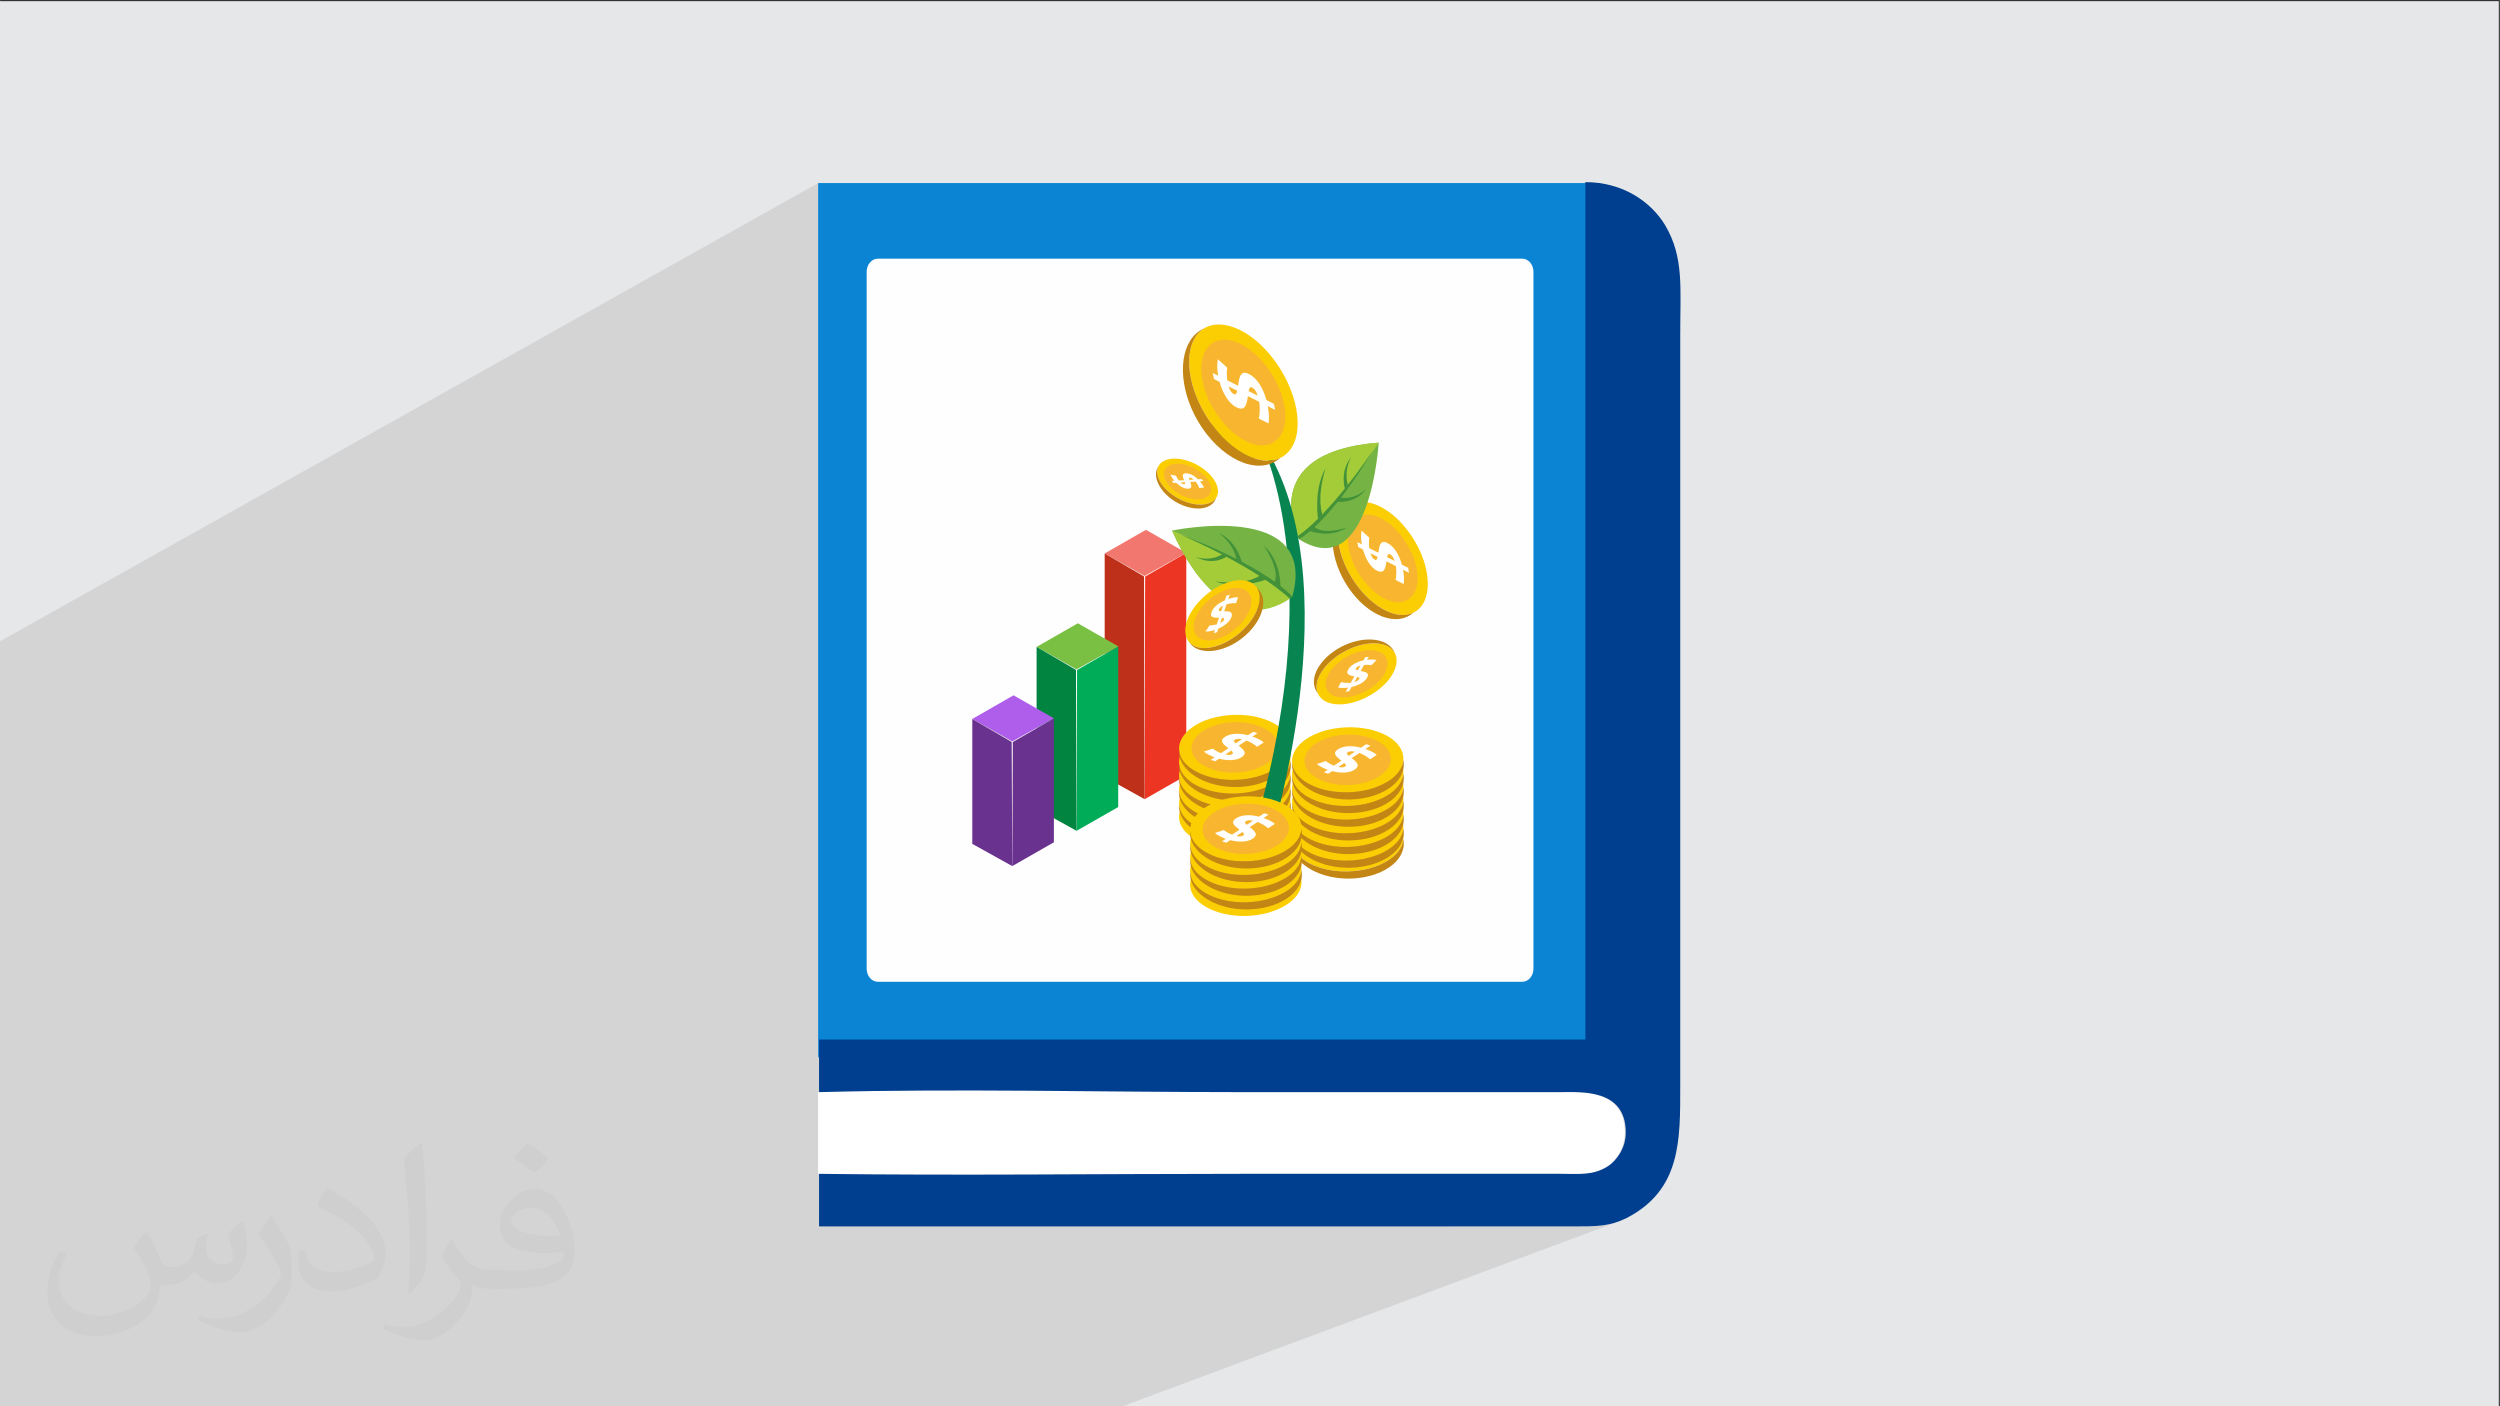 <?xml version="1.0" encoding="UTF-8"?>
<!DOCTYPE svg PUBLIC "-//W3C//DTD SVG 1.1//EN" "http://www.w3.org/Graphics/SVG/1.1/DTD/svg11.dtd">
<!-- Creator: CorelDRAW -->
<svg xmlns="http://www.w3.org/2000/svg" xml:space="preserve" width="3.703in" height="2.083in" version="1.1" style="shape-rendering:geometricPrecision; text-rendering:geometricPrecision; image-rendering:optimizeQuality; fill-rule:evenodd; clip-rule:evenodd"
viewBox="0 0 3703.33 2083.33"
 xmlns:xlink="http://www.w3.org/1999/xlink"
 xmlns:xodm="http://www.corel.com/coreldraw/odm/2003">
 <rect x="0" y="0" width="3703.33" height="2083.33" fill="#333333" stroke="none"/>
 <defs>
  <style type="text/css">
   <![CDATA[
    .fil5 {fill:#003E8F}
    .fil3 {fill:#0B84D4}
    .fil0 {fill:#E6E7E8}
    .fil6 {fill:#FEFEFE}
    .fil4 {fill:white}
    .fil13 {fill:#00843F;fill-rule:nonzero}
    .fil11 {fill:#00AC58;fill-rule:nonzero}
    .fil25 {fill:#088451;fill-rule:nonzero}
    .fil24 {fill:#439239;fill-rule:nonzero}
    .fil14 {fill:#6A328F;fill-rule:nonzero}
    .fil22 {fill:#75B444;fill-rule:nonzero}
    .fil12 {fill:#7AC043;fill-rule:nonzero}
    .fil23 {fill:#A4CC39;fill-rule:nonzero}
    .fil15 {fill:#AE5EEB;fill-rule:nonzero}
    .fil9 {fill:#BE3019;fill-rule:nonzero}
    .fil21 {fill:#C38513;fill-rule:nonzero}
    .fil7 {fill:#ED3523;fill-rule:nonzero}
    .fil8 {fill:#F2776F;fill-rule:nonzero}
    .fil19 {fill:#F8B630;fill-rule:nonzero}
    .fil18 {fill:#FBCE03;fill-rule:nonzero}
    .fil17 {fill:white;fill-rule:nonzero}
    .fil2 {fill:#373435;fill-opacity:0.031}
    .fil1 {fill:#373435;fill-opacity:0.102}
    .fil20 {fill:#F8B630;fill-rule:nonzero;fill-opacity:0.4}
    .fil16 {fill:#F8B630;fill-rule:nonzero;fill-opacity:0.502}
    .fil10 {fill:white;fill-rule:nonzero}
   ]]>
  </style>
 </defs>
 <g id="Layer_x0020_1">
  <polygon class="fil0" points="-1.67,1.74 3701.66,1.74 3701.66,2084.93 -1.67,2084.93 "/>
  <polygon class="fil1" points="18.29,2084.93 17.07,2084.93 -1.67,2084.93 -1.67,950.89 1211.89,271.19 1211.89,849.43 2348.52,269.8 2348.52,271.19 1211.89,850.68 1211.89,1566.43 1213.26,1566.43 1213.26,1617.87 1211.89,1618.47 1211.89,1738.94 1211.89,1738.94 1211.89,1738.94 1211.89,1738.95 1211.88,1738.95 1211.86,1738.96 1211.88,1738.96 1211.87,1738.97 1212.65,1738.97 1213.26,1738.98 1213.26,1800.24 1357.62,1740.09 1372.67,1740.13 1387.73,1740.15 1402.8,1740.17 1417.86,1740.18 1432.93,1740.17 1448,1740.16 1463.07,1740.14 1478.15,1740.11 1493.23,1740.08 1508.31,1740.04 1523.39,1739.99 1538.46,1739.94 1553.54,1739.88 1568.62,1739.82 1583.7,1739.76 1598.77,1739.7 1613.84,1739.63 1628.91,1739.56 1643.98,1739.5 1659.04,1739.43 1674.1,1739.37 1689.15,1739.3 1704.2,1739.24 1719.25,1739.19 1734.28,1739.13 1749.31,1739.09 1764.34,1739.05 1779.36,1739.01 1794.37,1738.98 1809.37,1738.96 1824.36,1738.94 1839.35,1738.94 2019.07,1738.94 2328.29,1617.81 2334.66,1617.91 2341.26,1618.19 2348,1618.71 2354.8,1619.54 2361.57,1620.75 2368.21,1622.41 2374.64,1624.56 2380.77,1627.3 2386.51,1630.67 2391.77,1634.75 2396.47,1639.6 2400.51,1645.29 2403.81,1651.88 2406.27,1659.44 2407.81,1668.04 2408.35,1677.74 2408.19,1682.1 2407.73,1686.33 2406.98,1690.43 2405.98,1694.37 2404.74,1698.15 2403.29,1701.78 2401.65,1705.23 2399.83,1708.52 2397.87,1711.62 2395.79,1714.54 2393.6,1717.27 2391.34,1719.8 2389.02,1722.13 2386.66,1724.24 2384.29,1726.14 2381.93,1727.82 2378.87,1729.63 2375.85,1731.25 2372.85,1732.67 2369.87,1733.92 2151.63,1816.87 2329.04,1816.87 2330.43,1816.87 2336.77,1816.87 2342.79,1816.85 2348.52,1816.79 2353.97,1816.67 2359.19,1816.49 2364.2,1816.21 2369.04,1815.82 2373.73,1815.31 2378.31,1814.64 2382.81,1813.81 2387.25,1812.8 2391.67,1811.59 2396.09,1810.16 1650.66,2087.84 1606.06,2087.84 1604.76,2087.84 1438.7,2087.84 1437.88,2087.84 1435.06,2087.84 1417.48,2087.84 1399.12,2087.84 1396.72,2087.84 1339.62,2087.84 1128.43,2087.84 963.25,2087.84 560.39,2087.84 523.03,2087.84 387.89,2087.84 387.32,2087.84 386.61,2087.84 386.59,2087.84 386.58,2087.84 386.58,2087.84 386.57,2087.84 386.56,2087.84 385.29,2087.84 122.9,2084.93 121.74,2084.93 "/>
  <path class="fil2" d="M218.02 1826.24c7,11 12,21 16,32 3,7 5,19 21,19 5,0 11,-1 17,-5 7,-3 12,-9 14,-17l6 -21 15 -7 1 1c-2,8 -3,16 -3,21 0,18 15,24 27,24 7,0 13,-4 13,-10 0,-8 -4,-23 -8,-35 7,-7 14,-14 22,-20l1 1c4,15 6,30 6,40 0,10 -4,20 -8,27 -7,14 -20,25 -36,25 -12,0 -25,-6 -34,-17l-1 0c-9,11 -22,20 -43,20l-7 0c-1,14 -4,24 -9,33 -13,25 -50,42 -85.01,42 -49,0 -73.01,-28 -73.01,-66 0,-23 8,-45 19,-60l10 4c-7,14 -12,27 -12,40 0,35 29,52 62,52 31,0 68.01,-19 75.01,-42 -3,-25 -12,-36 -26,-59 4,-7 10,-15 17,-23l1 0 0 0 2 1 0 0 0 0 0 0 0 0 0.02 -0.01zm564.05 -133.01c10,6 20,14 30,23 -6,8 -12,15 -21,21 -10,-8 -20,-15 -30,-22 7,-8 14,-15 20,-22l0 0 1 0 0 0 0 0 0 0 0 0 0 -0zm5 96.01c-17,0 -30,11 -30,19 0,17 33,23 73.01,23 -5,-20 -22,-42 -43,-42zm-37 93.01c22,0 41,-1 55,-4 16,-4 30,-12 30,-18 0,-2 0,-3 -1,-5 -9,1 -19,1 -29,1 -29,0 -52,-7 -61,-23 -2,-5 -4,-10 -4,-16 0,-16 7,-32 19,-42 10,-9 21,-14 33,-14 20,0 37,16 48,42 6,14 11,30 11,51 0,14 -4,25 -12,34 -16,15 -45,21 -90.01,21l-20 0 0 0 -5 0c-11,0 -19,-2 -25,-7l-1 0c0,3 1,5 1,7 0,10 -3,23 -10,33 -20,30 -42,43 -60,43 -19,0 -42,-7 -63,-17l4 -7c7,3 16,5 29,5 34,0 78.01,-33 84.01,-64 -1,-3 -4,-6 -7,-10 -10,-12 -16,-22 -22,-32 5,-10 10,-18 14,-25l2 0c14,29 28,46 57,46l5 0 0 0 21 0 0 0 -3 1 0 0 0 0 0 0 0 0 -0 -0zm-146.01 31c2,-14 3,-29 3,-43l0 -21c0,-39 -5,-96.01 -9,-133.01 7,-8 17,-17 25,-23l2 1c5,47 7,101.01 7,151.01 0,13 -1,26 -2,35 -1,12 -8,21 -22,35l-3 -1 0 0 -1 -1 0 0 0 0 0 0 0 0 -0 0zm-151.02 -62.01c1,18 10,33 41,33 20,0 36,-5 55,-14 3,-1 5,-3 5,-5 0,-12 -9,-27 -24,-41 -14,-13 -34,-25 -51,-32 -6,-3 -8,-5 -8,-8 0,-5 7,-16 13,-24l2 0c20,11 43,27 60,44 15,16 25,33 25,51 0,13 -4,26 -11,38 -22,11 -46,20 -70.01,20 -29,0 -48,-14 -48,-45 0,-3 0,-9 1,-16l10 0 0 0 0 -1 0 0 0 0 0 0 0 0 0 0zm-52 -52l18 29c7,11 13,22 13,41l0 24c0,19 -12,39 -32,60 -15,14 -29,20 -42,20 -19,0 -40,-6 -65,-17l3 -7c8,2 17,4 28,4 36,0 72.01,-26 89.01,-58 2,-4 3,-7 3,-9 0,-4 -2,-8 -4,-11 -9,-17 -19,-33 -30,-47 6,-9 12,-18 18,-27l1 0 0 -2 0 0 0 0 0 0 0 0 0 -0z"/>
  <g id="_1573787247888">
   <polygon class="fil3" points="1211.89,1566.44 2370.79,1566.44 2370.79,271.19 1211.89,271.19 "/>
   <path class="fil4" d="M1211.89 1738.95l0 -121.04c205.91,-5.57 418.77,0 626.06,0l471.63 0c30.6,0 97.39,-5.57 97.39,59.81 0,23.65 -13.91,43.13 -26.43,50.09 -20.87,13.91 -41.74,11.13 -69.56,11.13l-471.63 0c-208.69,0 -420.16,2.78 -628.85,0l1.39 0 -0.01 0 0 0.01 0 -0z"/>
   <path class="fil5" d="M1211.89 1738.95c208.68,2.78 420.16,0 628.84,0l471.63 0c27.82,0 47.31,2.78 69.56,-11.13 12.53,-8.35 26.43,-26.44 26.43,-50.09 0,-65.39 -66.78,-59.81 -97.39,-59.81l-471.63 0c-207.29,0 -420.16,-5.57 -626.06,0l0 -77.92 1135.26 0 0 -1270.2c55.65,0 97.39,29.21 118.26,64 27.82,47.31 22.25,91.81 22.25,161.39l0 1113c0,80.69 1.39,154.43 -79.3,196.17 -25.04,12.51 -44.52,12.51 -79.3,12.51l-1.39 0 -1115.78 0 0 -77.9 -1.39 0 0 0 0.02 -0.02 -0 0z"/>
   <path class="fil6" d="M1300.48 383.18l954.39 0c9.22,0.01 16.69,8.66 16.69,19.33l0 1032.65c0,10.67 -7.48,19.31 -16.69,19.31l-954.39 0c-9.22,0 -16.69,-8.65 -16.69,-19.31l0 -1032.65c0,-10.67 7.48,-19.31 16.7,-19.31l-0.01 -0.01 0 -0.01z"/>
   <g>
    <polygon class="fil7" points="1695.58,853.34 1757.29,819.02 1757.29,1148.7 1695.58,1183.95 "/>
    <polygon class="fil8" points="1695.58,853.34 1757.29,819.02 1697.47,784.9 1636.39,819.91 "/>
    <polygon class="fil9" points="1695.58,853.34 1636.39,819.91 1636.39,1151.04 1695.58,1183.95 "/>
    <polygon class="fil10" points="1757.29,819.02 1696.33,854.17 1695.58,1183.95 1694.75,854.02 1636.39,819.91 1695.58,853.34 "/>
    <polygon class="fil11" points="1594.72,991.78 1656.43,957.46 1656.43,1195.57 1594.72,1230.82 "/>
    <polygon class="fil12" points="1594.72,991.78 1656.43,957.46 1596.6,923.34 1535.52,958.36 "/>
    <polygon class="fil13" points="1594.72,991.78 1535.52,958.36 1535.52,1197.91 1594.72,1230.82 "/>
    <polygon class="fil10" points="1656.43,957.46 1595.46,992.62 1594.72,1230.82 1593.88,992.46 1535.52,958.36 1594.72,991.78 "/>
    <polygon class="fil14" points="1499.44,1098.5 1561.15,1064.18 1561.15,1247.8 1499.44,1283.05 "/>
    <polygon class="fil15" points="1499.44,1098.5 1561.15,1064.18 1501.33,1030.06 1440.25,1065.08 "/>
    <polygon class="fil14" points="1499.44,1098.5 1440.25,1065.08 1440.25,1250.15 1499.44,1283.05 "/>
    <polygon class="fil10" points="1561.15,1064.18 1500.19,1099.33 1499.44,1283.05 1498.61,1099.18 1440.25,1065.08 1499.44,1098.5 "/>
    <path class="fil16" d="M1814.65 1206.94c3.96,-2.64 8.95,-4.18 14.94,-4.61 6,-0.43 12.47,0.26 19.41,2.04l7.67 -5.1 6.41 2.1 -7.52 5c7.48,2.57 13.09,5.46 16.81,8.67l-9.88 6.56c-1.65,-1.59 -3.97,-3.29 -6.97,-5.09 -3,-1.79 -5.91,-3.23 -8.76,-4.31l-11.6 7.72 2.17 1.67c4.23,3.31 6.49,6.14 6.78,8.49 0.29,2.37 -1.24,4.66 -4.61,6.9 -3.62,2.4 -8.36,3.81 -14.24,4.21 -5.89,0.39 -12.22,-0.28 -19.06,-2.01l-5.73 3.81 -6.41 -2.1 5.58 -3.7c-6.91,-2.5 -12.22,-5.35 -15.94,-8.6l13.16 -4.39c3.28,2.65 7.3,4.93 12.06,6.81l11.04 -7.33c-4.21,-3.22 -6.92,-5.72 -8.11,-7.47 -1.21,-1.74 -1.59,-3.37 -1.15,-4.85 0.45,-1.49 1.77,-2.95 3.97,-4.41zm10.75 25.45l0 0c1.11,-0.73 1.53,-1.47 1.28,-2.27 -0.24,-0.78 -1.04,-1.78 -2.42,-2.96l-8.79 5.85c4.5,0.99 7.81,0.79 9.93,-0.62zm3.91 -21.24l0 0c-1.05,0.7 -1.4,1.46 -1.07,2.29 0.34,0.83 1.18,1.85 2.53,3.04l9.31 -6.19c-4.81,-1 -8.4,-0.72 -10.78,0.86z"/>
    <path class="fil17" d="M1814.33 1208.96c3.96,-2.64 8.95,-4.17 14.94,-4.61 6,-0.43 12.47,0.26 19.4,2.04l7.68 -5.1 6.41 2.09 -7.53 5c7.49,2.57 13.09,5.46 16.83,8.66l-9.89 6.57c-1.64,-1.59 -3.96,-3.29 -6.96,-5.09 -3,-1.8 -5.91,-3.22 -8.76,-4.31l-11.6 7.72 2.17 1.67c4.22,3.31 6.48,6.15 6.77,8.5 0.29,2.35 -1.24,4.65 -4.61,6.89 -3.62,2.4 -8.35,3.8 -14.23,4.2 -5.89,0.39 -12.23,-0.29 -19.07,-2.02l-5.73 3.81 -6.42 -2.09 5.58 -3.71c-6.9,-2.5 -12.21,-5.35 -15.94,-8.6l13.17 -4.38c3.27,2.64 7.29,4.93 12.06,6.82l11.03 -7.33c-4.21,-3.22 -6.91,-5.71 -8.11,-7.47 -1.2,-1.75 -1.59,-3.37 -1.14,-4.85 0.44,-1.48 1.77,-2.95 3.96,-4.41zm10.75 25.45l0 0c1.1,-0.74 1.53,-1.48 1.28,-2.27 -0.24,-0.78 -1.04,-1.78 -2.42,-2.96l-8.8 5.85c4.51,0.99 7.82,0.79 9.94,-0.62zm3.9 -21.23l0 0c-1.04,0.7 -1.4,1.45 -1.07,2.28 0.34,0.83 1.18,1.85 2.53,3.04l9.31 -6.19c-4.81,-1 -8.4,-0.7 -10.78,0.87z"/>
    <path class="fil18" d="M1815.35 1161.14c48.48,-5.78 93.32,13.69 95.99,42.84 2.56,27.97 -35.38,51.06 -81.07,52.46 -42.19,1.29 -78.06,-16.52 -83.15,-40.44 -5.28,-24.79 23.76,-49.56 68.23,-54.86z"/>
    <path class="fil19" d="M1818.44 1171.78c37.56,-4.45 72.33,10.64 74.4,33.24 1.99,21.67 -27.42,39.55 -62.83,40.63 -32.7,0.99 -60.51,-12.83 -64.46,-31.38 -4.08,-19.21 18.42,-38.39 52.9,-42.49z"/>
    <path class="fil20" d="M1765.54 1214.26c3.95,18.55 31.76,32.37 64.46,31.38 2.42,-0.08 4.8,-0.25 7.15,-0.46 -0.81,0.03 -1.59,0.11 -2.41,0.14 -32.69,0.98 -60.51,-12.84 -64.46,-31.38 -4.09,-19.22 18.43,-38.39 52.9,-42.49 1.25,-0.16 2.47,-0.22 3.71,-0.32 -2.8,0.11 -5.63,0.3 -8.46,0.64 -34.48,4.09 -56.98,23.28 -52.9,42.49z"/>
    <path class="fil16" d="M1814.65 1190.9c3.96,-2.64 8.95,-4.18 14.94,-4.61 6,-0.43 12.47,0.26 19.41,2.04l7.67 -5.11 6.41 2.1 -7.52 4.99c7.48,2.57 13.09,5.46 16.81,8.68l-9.88 6.57c-1.65,-1.6 -3.97,-3.3 -6.97,-5.09 -3,-1.79 -5.91,-3.22 -8.76,-4.3l-11.6 7.71 2.17 1.67c4.23,3.31 6.49,6.14 6.78,8.49 0.29,2.37 -1.24,4.66 -4.61,6.9 -3.62,2.41 -8.36,3.8 -14.24,4.21 -5.89,0.39 -12.22,-0.28 -19.06,-2.01l-5.73 3.8 -6.41 -2.09 5.58 -3.71c-6.91,-2.49 -12.22,-5.35 -15.94,-8.6l13.16 -4.39c3.28,2.66 7.3,4.93 12.06,6.82l11.04 -7.33c-4.21,-3.22 -6.92,-5.71 -8.11,-7.47 -1.21,-1.75 -1.59,-3.37 -1.15,-4.85 0.45,-1.49 1.77,-2.96 3.97,-4.41zm10.75 25.45l0 0c1.11,-0.73 1.53,-1.48 1.28,-2.28 -0.24,-0.78 -1.04,-1.77 -2.42,-2.95l-8.79 5.84c4.5,0.99 7.81,0.79 9.93,-0.62zm3.91 -21.24l0 0c-1.05,0.7 -1.4,1.46 -1.07,2.29 0.34,0.83 1.18,1.84 2.53,3.04l9.31 -6.19c-4.81,-1 -8.4,-0.72 -10.78,0.85z"/>
    <path class="fil17" d="M1814.33 1192.92c3.96,-2.64 8.95,-4.17 14.94,-4.6 6,-0.43 12.47,0.25 19.4,2.04l7.68 -5.1 6.41 2.09 -7.53 5c7.49,2.57 13.09,5.46 16.83,8.67l-9.89 6.57c-1.64,-1.59 -3.96,-3.3 -6.96,-5.09 -3,-1.79 -5.91,-3.22 -8.76,-4.3l-11.6 7.71 2.17 1.67c4.22,3.31 6.48,6.15 6.77,8.5 0.29,2.36 -1.24,4.65 -4.61,6.9 -3.62,2.4 -8.35,3.8 -14.23,4.19 -5.89,0.41 -12.23,-0.28 -19.07,-2l-5.73 3.81 -6.42 -2.09 5.58 -3.72c-6.9,-2.49 -12.21,-5.35 -15.94,-8.59l13.17 -4.39c3.27,2.65 7.29,4.93 12.06,6.83l11.03 -7.34c-4.21,-3.23 -6.91,-5.71 -8.11,-7.46 -1.2,-1.75 -1.59,-3.37 -1.14,-4.86 0.44,-1.48 1.77,-2.95 3.96,-4.41zm10.75 25.45l0 0c1.1,-0.74 1.53,-1.48 1.28,-2.27 -0.24,-0.78 -1.04,-1.77 -2.42,-2.96l-8.8 5.85c4.51,1 7.82,0.79 9.94,-0.61zm3.9 -21.24l0 0c-1.04,0.7 -1.4,1.45 -1.07,2.28 0.34,0.83 1.18,1.85 2.53,3.05l9.31 -6.19c-4.81,-1.01 -8.4,-0.72 -10.78,0.85z"/>
    <path class="fil18" d="M1815.35 1140.91c48.48,-5.78 93.32,13.69 95.99,42.84 2.56,27.97 -35.38,51.06 -81.07,52.47 -42.19,1.29 -78.06,-16.52 -83.15,-40.44 -5.28,-24.8 23.76,-49.56 68.23,-54.86z"/>
    <path class="fil19" d="M1818.44 1151.54c37.56,-4.46 72.33,10.65 74.4,33.24 1.99,21.67 -27.42,39.54 -62.83,40.63 -32.7,0.98 -60.51,-12.84 -64.46,-31.38 -4.08,-19.22 18.42,-38.4 52.9,-42.49z"/>
    <path class="fil20" d="M1765.54 1194.03c3.95,18.54 31.76,32.37 64.46,31.38 2.42,-0.08 4.8,-0.25 7.15,-0.47 -0.81,0.04 -1.59,0.11 -2.41,0.14 -32.69,0.99 -60.51,-12.83 -64.46,-31.37 -4.09,-19.22 18.43,-38.4 52.9,-42.5 1.25,-0.15 2.47,-0.2 3.71,-0.31 -2.8,0.11 -5.63,0.3 -8.46,0.64 -34.48,4.09 -56.98,23.27 -52.9,42.49z"/>
    <path class="fil21" d="M1830.27 1236.22c-42.19,1.29 -78.06,-16.52 -83.15,-40.44 -0.37,-1.79 -0.56,-3.57 -0.59,-5.35 -0.37,3.47 -0.2,6.98 0.56,10.53 5.64,26.22 42.09,46.43 84.46,45.94 45.92,-0.54 83.54,-24.89 80.35,-55.46 -0.12,-1.12 -0.3,-2.22 -0.51,-3.31 -1.52,25.97 -37.83,46.77 -81.11,48.1z"/>
    <path class="fil16" d="M1814.65 1170.66c3.96,-2.63 8.95,-4.17 14.94,-4.6 6,-0.43 12.47,0.26 19.41,2.04l7.67 -5.1 6.41 2.1 -7.52 5c7.48,2.57 13.09,5.46 16.81,8.67l-9.88 6.56c-1.65,-1.58 -3.97,-3.29 -6.97,-5.08 -3,-1.79 -5.91,-3.23 -8.76,-4.3l-11.6 7.71 2.17 1.67c4.23,3.31 6.49,6.14 6.78,8.49 0.29,2.36 -1.24,4.66 -4.61,6.9 -3.62,2.4 -8.36,3.8 -14.24,4.2 -5.89,0.39 -12.22,-0.28 -19.06,-2.02l-5.73 3.81 -6.41 -2.1 5.58 -3.7c-6.91,-2.5 -12.22,-5.36 -15.94,-8.6l13.16 -4.39c3.28,2.65 7.3,4.93 12.06,6.82l11.04 -7.33c-4.21,-3.23 -6.92,-5.72 -8.11,-7.47 -1.21,-1.75 -1.59,-3.37 -1.15,-4.85 0.45,-1.5 1.77,-2.96 3.97,-4.43zm10.75 25.45l0 0c1.11,-0.73 1.53,-1.48 1.28,-2.27 -0.24,-0.78 -1.04,-1.78 -2.42,-2.96l-8.79 5.85c4.5,0.99 7.81,0.79 9.93,-0.62zm3.91 -21.24l0 0c-1.05,0.7 -1.4,1.46 -1.07,2.29 0.34,0.83 1.18,1.84 2.53,3.04l9.31 -6.18c-4.81,-1.01 -8.4,-0.72 -10.78,0.85z"/>
    <path class="fil17" d="M1814.33 1172.69c3.96,-2.64 8.95,-4.18 14.94,-4.61 6,-0.43 12.47,0.25 19.4,2.04l7.68 -5.11 6.41 2.1 -7.53 5c7.49,2.57 13.09,5.46 16.83,8.67l-9.89 6.56c-1.64,-1.58 -3.96,-3.29 -6.96,-5.09 -3,-1.79 -5.91,-3.22 -8.76,-4.31l-11.6 7.71 2.17 1.67c4.22,3.3 6.48,6.14 6.77,8.49 0.29,2.36 -1.24,4.65 -4.61,6.9 -3.62,2.4 -8.35,3.8 -14.23,4.19 -5.89,0.4 -12.23,-0.28 -19.07,-2l-5.73 3.8 -6.42 -2.09 5.58 -3.72c-6.9,-2.49 -12.21,-5.35 -15.94,-8.6l13.17 -4.38c3.27,2.65 7.29,4.92 12.06,6.83l11.03 -7.35c-4.21,-3.22 -6.91,-5.71 -8.11,-7.46 -1.2,-1.74 -1.59,-3.37 -1.14,-4.86 0.44,-1.48 1.77,-2.95 3.96,-4.4zm10.75 25.45l0 0c1.1,-0.74 1.53,-1.48 1.28,-2.28 -0.24,-0.78 -1.04,-1.77 -2.42,-2.96l-8.8 5.85c4.51,0.99 7.82,0.79 9.94,-0.61zm3.9 -21.24l0 0c-1.04,0.7 -1.4,1.45 -1.07,2.28 0.34,0.83 1.18,1.85 2.53,3.04l9.31 -6.19c-4.81,-1 -8.4,-0.71 -10.78,0.87z"/>
    <path class="fil18" d="M1815.35 1120.67c48.48,-5.78 93.32,13.7 95.99,42.84 2.56,27.97 -35.38,51.06 -81.07,52.46 -42.19,1.28 -78.06,-16.52 -83.15,-40.45 -5.28,-24.79 23.76,-49.55 68.23,-54.85z"/>
    <path class="fil19" d="M1818.44 1131.31c37.56,-4.45 72.33,10.65 74.4,33.25 1.99,21.67 -27.42,39.54 -62.83,40.62 -32.7,0.99 -60.51,-12.83 -64.46,-31.37 -4.08,-19.22 18.42,-38.41 52.9,-42.5z"/>
    <path class="fil20" d="M1765.54 1173.8c3.95,18.54 31.76,32.36 64.46,31.37 2.42,-0.07 4.8,-0.24 7.15,-0.46 -0.81,0.04 -1.59,0.11 -2.41,0.14 -32.69,0.98 -60.51,-12.83 -64.46,-31.37 -4.09,-19.22 18.43,-38.4 52.9,-42.5 1.25,-0.15 2.47,-0.21 3.71,-0.32 -2.8,0.12 -5.63,0.31 -8.46,0.65 -34.48,4.09 -56.98,23.28 -52.9,42.5z"/>
    <path class="fil21" d="M1830.27 1215.98c-42.19,1.28 -78.06,-16.52 -83.15,-40.45 -0.37,-1.78 -0.56,-3.56 -0.59,-5.34 -0.37,3.46 -0.2,6.98 0.56,10.52 5.64,26.22 42.09,46.42 84.46,45.94 45.92,-0.54 83.54,-24.9 80.35,-55.46 -0.12,-1.12 -0.3,-2.22 -0.51,-3.31 -1.52,25.98 -37.83,46.77 -81.11,48.1z"/>
    <path class="fil16" d="M1814.65 1150.43c3.96,-2.63 8.95,-4.18 14.94,-4.6 6,-0.43 12.47,0.25 19.41,2.03l7.67 -5.09 6.41 2.09 -7.52 5c7.48,2.57 13.09,5.45 16.81,8.67l-9.88 6.57c-1.65,-1.59 -3.97,-3.29 -6.97,-5.09 -3,-1.79 -5.91,-3.23 -8.76,-4.3l-11.6 7.7 2.17 1.67c4.23,3.31 6.49,6.15 6.78,8.5 0.29,2.35 -1.24,4.66 -4.61,6.9 -3.62,2.4 -8.36,3.8 -14.24,4.2 -5.89,0.4 -12.22,-0.28 -19.06,-2l-5.73 3.8 -6.41 -2.1 5.58 -3.71c-6.91,-2.48 -12.22,-5.35 -15.94,-8.59l13.16 -4.4c3.28,2.66 7.3,4.94 12.06,6.83l11.04 -7.33c-4.21,-3.23 -6.92,-5.71 -8.11,-7.46 -1.21,-1.75 -1.59,-3.37 -1.15,-4.85 0.45,-1.49 1.77,-2.96 3.97,-4.42zm10.75 25.45l0 0c1.11,-0.73 1.53,-1.48 1.28,-2.26 -0.24,-0.78 -1.04,-1.79 -2.42,-2.96l-8.79 5.84c4.5,1 7.81,0.8 9.93,-0.62zm3.91 -21.23l0 0c-1.05,0.7 -1.4,1.46 -1.07,2.28 0.34,0.83 1.18,1.85 2.53,3.05l9.31 -6.2c-4.81,-1 -8.4,-0.71 -10.78,0.87z"/>
    <path class="fil17" d="M1814.33 1152.44c3.96,-2.63 8.95,-4.17 14.94,-4.6 6,-0.43 12.47,0.26 19.4,2.04l7.68 -5.1 6.41 2.1 -7.53 5c7.49,2.57 13.09,5.45 16.83,8.67l-9.89 6.57c-1.64,-1.58 -3.96,-3.29 -6.96,-5.09 -3,-1.79 -5.91,-3.23 -8.76,-4.31l-11.6 7.72 2.17 1.67c4.22,3.31 6.48,6.14 6.77,8.5 0.29,2.36 -1.24,4.66 -4.61,6.9 -3.62,2.41 -8.35,3.8 -14.23,4.2 -5.89,0.4 -12.23,-0.28 -19.07,-2.01l-5.73 3.8 -6.42 -2.08 5.58 -3.72c-6.9,-2.49 -12.21,-5.35 -15.94,-8.59l13.17 -4.4c3.27,2.66 7.29,4.94 12.06,6.83l11.03 -7.34c-4.21,-3.23 -6.91,-5.72 -8.11,-7.46 -1.2,-1.74 -1.59,-3.38 -1.14,-4.86 0.44,-1.48 1.77,-2.95 3.96,-4.41zm10.75 25.46l0 0c1.1,-0.74 1.53,-1.48 1.28,-2.28 -0.24,-0.77 -1.04,-1.77 -2.42,-2.95l-8.8 5.85c4.51,1 7.82,0.79 9.94,-0.61zm3.9 -21.24l0 0c-1.04,0.69 -1.4,1.46 -1.07,2.28 0.34,0.83 1.18,1.85 2.53,3.05l9.31 -6.19c-4.81,-1.01 -8.4,-0.71 -10.78,0.86z"/>
    <path class="fil18" d="M1815.35 1100.44c48.48,-5.78 93.32,13.7 95.99,42.83 2.56,27.97 -35.38,51.06 -81.07,52.47 -42.19,1.29 -78.06,-16.52 -83.15,-40.45 -5.28,-24.79 23.76,-49.56 68.23,-54.85z"/>
    <path class="fil19" d="M1818.44 1111.08c37.56,-4.46 72.33,10.65 74.4,33.24 1.99,21.68 -27.42,39.55 -62.83,40.63 -32.7,1 -60.51,-12.83 -64.46,-31.37 -4.08,-19.22 18.42,-38.41 52.9,-42.49z"/>
    <path class="fil20" d="M1765.54 1153.57c3.95,18.54 31.76,32.37 64.46,31.37 2.42,-0.08 4.8,-0.24 7.15,-0.46 -0.81,0.04 -1.59,0.12 -2.41,0.14 -32.69,1 -60.51,-12.83 -64.46,-31.37 -4.09,-19.22 18.43,-38.4 52.9,-42.5 1.25,-0.15 2.47,-0.22 3.71,-0.32 -2.8,0.11 -5.63,0.31 -8.46,0.65 -34.48,4.09 -56.98,23.28 -52.9,42.49z"/>
    <path class="fil21" d="M1830.27 1195.75c-42.19,1.29 -78.06,-16.52 -83.15,-40.45 -0.37,-1.78 -0.56,-3.56 -0.59,-5.34 -0.37,3.45 -0.2,6.98 0.56,10.52 5.64,26.21 42.09,46.43 84.46,45.94 45.92,-0.54 83.54,-24.89 80.35,-55.46 -0.12,-1.11 -0.3,-2.22 -0.51,-3.31 -1.52,25.98 -37.83,46.76 -81.11,48.1z"/>
    <path class="fil16" d="M1814.65 1130.2c3.96,-2.64 8.95,-4.18 14.94,-4.61 6,-0.43 12.47,0.26 19.41,2.04l7.67 -5.1 6.41 2.11 -7.52 4.99c7.48,2.57 13.09,5.46 16.81,8.67l-9.88 6.57c-1.65,-1.59 -3.97,-3.29 -6.97,-5.09 -3,-1.78 -5.91,-3.22 -8.76,-4.29l-11.6 7.7 2.17 1.67c4.23,3.31 6.49,6.13 6.78,8.49 0.29,2.36 -1.24,4.66 -4.61,6.91 -3.62,2.39 -8.36,3.79 -14.24,4.19 -5.89,0.39 -12.22,-0.28 -19.06,-2.02l-5.73 3.81 -6.41 -2.09 5.58 -3.7c-6.91,-2.49 -12.22,-5.36 -15.94,-8.61l13.16 -4.39c3.28,2.66 7.3,4.94 12.06,6.83l11.04 -7.34c-4.21,-3.22 -6.92,-5.71 -8.11,-7.46 -1.21,-1.74 -1.59,-3.37 -1.15,-4.85 0.45,-1.49 1.77,-2.96 3.97,-4.41zm10.75 25.45l0 0c1.11,-0.74 1.53,-1.48 1.28,-2.28 -0.24,-0.78 -1.04,-1.77 -2.42,-2.95l-8.79 5.84c4.5,1 7.81,0.79 9.93,-0.61zm3.91 -21.24l0 0c-1.05,0.69 -1.4,1.46 -1.07,2.28 0.34,0.83 1.18,1.85 2.53,3.04l9.31 -6.2c-4.81,-1 -8.4,-0.71 -10.78,0.87z"/>
    <path class="fil17" d="M1814.33 1132.21c3.96,-2.63 8.95,-4.17 14.94,-4.6 6,-0.43 12.47,0.25 19.4,2.04l7.68 -5.11 6.41 2.1 -7.53 5c7.49,2.57 13.09,5.45 16.83,8.66l-9.89 6.57c-1.64,-1.58 -3.96,-3.3 -6.96,-5.09 -3,-1.78 -5.91,-3.22 -8.76,-4.3l-11.6 7.71 2.17 1.67c4.22,3.3 6.48,6.14 6.77,8.5 0.29,2.35 -1.24,4.65 -4.61,6.89 -3.62,2.4 -8.35,3.8 -14.23,4.2 -5.89,0.4 -12.23,-0.28 -19.07,-2.01l-5.73 3.81 -6.42 -2.09 5.58 -3.71c-6.9,-2.49 -12.21,-5.36 -15.94,-8.61l13.17 -4.39c3.27,2.65 7.29,4.94 12.06,6.83l11.03 -7.34c-4.21,-3.23 -6.91,-5.71 -8.11,-7.46 -1.2,-1.75 -1.59,-3.38 -1.14,-4.86 0.44,-1.48 1.77,-2.95 3.96,-4.42zm10.75 25.46l0 0c1.1,-0.74 1.53,-1.48 1.28,-2.28 -0.24,-0.77 -1.04,-1.77 -2.42,-2.95l-8.8 5.84c4.51,1 7.82,0.79 9.94,-0.61zm3.9 -21.24l0 0c-1.04,0.7 -1.4,1.46 -1.07,2.29 0.34,0.83 1.18,1.85 2.53,3.04l9.31 -6.19c-4.81,-1.01 -8.4,-0.71 -10.78,0.86z"/>
    <path class="fil18" d="M1815.35 1080.21c48.48,-5.78 93.32,13.69 95.99,42.84 2.56,27.97 -35.38,51.06 -81.07,52.46 -42.19,1.29 -78.06,-16.51 -83.15,-40.44 -5.28,-24.79 23.76,-49.56 68.23,-54.85z"/>
    <path class="fil19" d="M1818.44 1090.84c37.56,-4.45 72.33,10.65 74.4,33.24 1.99,21.68 -27.42,39.56 -62.83,40.63 -32.7,0.99 -60.51,-12.83 -64.46,-31.38 -4.08,-19.22 18.42,-38.39 52.9,-42.49z"/>
    <path class="fil20" d="M1765.54 1133.33c3.95,18.55 31.76,32.37 64.46,31.38 2.42,-0.08 4.8,-0.25 7.15,-0.46 -0.81,0.04 -1.59,0.11 -2.41,0.14 -32.69,0.98 -60.51,-12.83 -64.46,-31.38 -4.09,-19.22 18.43,-38.39 52.9,-42.49 1.25,-0.15 2.47,-0.22 3.71,-0.33 -2.8,0.11 -5.63,0.31 -8.46,0.65 -34.48,4.09 -56.98,23.27 -52.9,42.49z"/>
    <path class="fil21" d="M1830.27 1175.51c-42.19,1.29 -78.06,-16.51 -83.15,-40.44 -0.37,-1.79 -0.56,-3.57 -0.59,-5.34 -0.37,3.46 -0.2,6.98 0.56,10.52 5.64,26.21 42.09,46.42 84.46,45.94 45.92,-0.54 83.54,-24.89 80.35,-55.46 -0.12,-1.12 -0.3,-2.22 -0.51,-3.31 -1.52,25.98 -37.83,46.76 -81.11,48.1z"/>
    <path class="fil16" d="M1814.65 1109.96c3.96,-2.63 8.95,-4.17 14.94,-4.6 6,-0.43 12.47,0.25 19.41,2.03l7.67 -5.1 6.41 2.11 -7.52 5c7.48,2.57 13.09,5.45 16.81,8.67l-9.88 6.57c-1.65,-1.6 -3.97,-3.3 -6.97,-5.09 -3,-1.8 -5.91,-3.23 -8.76,-4.3l-11.6 7.71 2.17 1.67c4.23,3.3 6.49,6.13 6.78,8.5 0.29,2.36 -1.24,4.65 -4.61,6.9 -3.62,2.4 -8.36,3.8 -14.24,4.2 -5.89,0.39 -12.22,-0.28 -19.06,-2.02l-5.73 3.81 -6.41 -2.1 5.58 -3.7c-6.91,-2.49 -12.22,-5.36 -15.94,-8.6l13.16 -4.39c3.28,2.65 7.3,4.93 12.06,6.82l11.04 -7.33c-4.21,-3.22 -6.92,-5.72 -8.11,-7.46 -1.21,-1.75 -1.59,-3.37 -1.15,-4.85 0.45,-1.48 1.77,-2.95 3.97,-4.42zm10.75 25.46l0 0c1.11,-0.73 1.53,-1.48 1.28,-2.28 -0.24,-0.78 -1.04,-1.78 -2.42,-2.96l-8.79 5.84c4.5,1 7.81,0.79 9.93,-0.61zm3.91 -21.24l0 0c-1.05,0.7 -1.4,1.45 -1.07,2.28 0.34,0.83 1.18,1.85 2.53,3.05l9.31 -6.19c-4.81,-1 -8.4,-0.71 -10.78,0.86z"/>
    <path class="fil17" d="M1814.33 1111.98c3.96,-2.63 8.95,-4.17 14.94,-4.6 6,-0.43 12.47,0.24 19.4,2.04l7.68 -5.1 6.41 2.1 -7.53 5c7.49,2.57 13.09,5.45 16.83,8.66l-9.89 6.57c-1.64,-1.59 -3.96,-3.3 -6.96,-5.09 -3,-1.79 -5.91,-3.22 -8.76,-4.3l-11.6 7.71 2.17 1.67c4.22,3.31 6.48,6.14 6.77,8.5 0.29,2.35 -1.24,4.65 -4.61,6.9 -3.62,2.4 -8.35,3.79 -14.23,4.19 -5.89,0.41 -12.23,-0.28 -19.07,-2.01l-5.73 3.8 -6.42 -2.09 5.58 -3.71c-6.9,-2.49 -12.21,-5.36 -15.94,-8.59l13.17 -4.39c3.27,2.65 7.29,4.93 12.06,6.82l11.03 -7.34c-4.21,-3.22 -6.91,-5.71 -8.11,-7.46 -1.2,-1.75 -1.59,-3.38 -1.14,-4.87 0.44,-1.48 1.77,-2.95 3.96,-4.41zm10.75 25.46l0 0c1.1,-0.74 1.53,-1.49 1.28,-2.28 -0.24,-0.78 -1.04,-1.77 -2.42,-2.95l-8.8 5.84c4.51,1 7.82,0.79 9.94,-0.61zm3.9 -21.23l0 0c-1.04,0.69 -1.4,1.44 -1.07,2.28 0.34,0.83 1.18,1.85 2.53,3.04l9.31 -6.19c-4.81,-1 -8.4,-0.71 -10.78,0.86z"/>
    <path class="fil18" d="M1815.35 1059.98c48.48,-5.78 93.32,13.69 95.99,42.84 2.56,27.96 -35.38,51.06 -81.07,52.46 -42.19,1.3 -78.06,-16.5 -83.15,-40.44 -5.28,-24.79 23.76,-49.55 68.23,-54.85z"/>
    <path class="fil19" d="M1818.44 1070.61c37.56,-4.46 72.33,10.65 74.4,33.24 1.99,21.68 -27.42,39.54 -62.83,40.63 -32.7,0.98 -60.51,-12.83 -64.46,-31.38 -4.08,-19.22 18.42,-38.4 52.9,-42.48z"/>
    <path class="fil20" d="M1765.54 1113.1c3.95,18.55 31.76,32.37 64.46,31.38 2.42,-0.08 4.8,-0.26 7.15,-0.47 -0.81,0.04 -1.59,0.11 -2.41,0.15 -32.69,0.98 -60.51,-12.83 -64.46,-31.38 -4.09,-19.22 18.43,-38.4 52.9,-42.49 1.25,-0.15 2.47,-0.21 3.71,-0.32 -2.8,0.11 -5.63,0.31 -8.46,0.65 -34.48,4.09 -56.98,23.26 -52.9,42.48z"/>
    <path class="fil21" d="M1830.27 1155.28c-42.19,1.3 -78.06,-16.5 -83.15,-40.44 -0.37,-1.79 -0.56,-3.57 -0.59,-5.34 -0.37,3.46 -0.2,6.98 0.56,10.52 5.64,26.22 42.09,46.43 84.46,45.94 45.92,-0.54 83.54,-24.9 80.35,-55.46 -0.12,-1.12 -0.3,-2.22 -0.51,-3.31 -1.52,25.97 -37.83,46.77 -81.11,48.09z"/>
    <path class="fil16" d="M1814.65 1089.73c3.96,-2.63 8.95,-4.18 14.94,-4.6 6,-0.43 12.47,0.25 19.41,2.03l7.67 -5.1 6.41 2.11 -7.52 4.99c7.48,2.57 13.09,5.46 16.81,8.67l-9.88 6.56c-1.65,-1.59 -3.97,-3.29 -6.97,-5.09 -3,-1.79 -5.91,-3.23 -8.76,-4.3l-11.6 7.7 2.17 1.68c4.23,3.3 6.49,6.13 6.78,8.49 0.29,2.36 -1.24,4.66 -4.61,6.9 -3.62,2.4 -8.36,3.8 -14.24,4.2 -5.89,0.38 -12.22,-0.28 -19.06,-2.02l-5.73 3.81 -6.41 -2.1 5.58 -3.7c-6.91,-2.5 -12.22,-5.37 -15.94,-8.61l13.16 -4.4c3.28,2.66 7.3,4.93 12.06,6.82l11.04 -7.33c-4.21,-3.22 -6.92,-5.72 -8.11,-7.47 -1.21,-1.75 -1.59,-3.37 -1.15,-4.85 0.45,-1.5 1.77,-2.96 3.97,-4.42zm10.75 25.45l0 0c1.11,-0.72 1.53,-1.48 1.28,-2.27 -0.24,-0.78 -1.04,-1.78 -2.42,-2.95l-8.79 5.84c4.5,1 7.81,0.79 9.93,-0.62zm3.91 -21.23l0 0c-1.05,0.7 -1.4,1.46 -1.07,2.28 0.34,0.83 1.18,1.84 2.53,3.05l9.31 -6.19c-4.81,-1 -8.4,-0.71 -10.78,0.86z"/>
    <path class="fil17" d="M1814.33 1091.75c3.96,-2.64 8.95,-4.18 14.94,-4.6 6,-0.43 12.47,0.24 19.4,2.03l7.68 -5.11 6.41 2.11 -7.53 4.99c7.49,2.58 13.09,5.46 16.83,8.67l-9.89 6.57c-1.64,-1.59 -3.96,-3.3 -6.96,-5.09 -3,-1.79 -5.91,-3.22 -8.76,-4.31l-11.6 7.71 2.17 1.67c4.22,3.31 6.48,6.13 6.77,8.49 0.29,2.37 -1.24,4.66 -4.61,6.91 -3.62,2.4 -8.35,3.79 -14.23,4.19 -5.89,0.39 -12.23,-0.28 -19.07,-2.01l-5.73 3.8 -6.42 -2.09 5.58 -3.71c-6.9,-2.5 -12.21,-5.35 -15.94,-8.6l13.17 -4.39c3.27,2.66 7.29,4.93 12.06,6.83l11.03 -7.33c-4.21,-3.22 -6.91,-5.71 -8.11,-7.47 -1.2,-1.74 -1.59,-3.37 -1.14,-4.85 0.44,-1.48 1.77,-2.94 3.96,-4.41zm10.75 25.46l0 0c1.1,-0.75 1.53,-1.49 1.28,-2.28 -0.24,-0.78 -1.04,-1.78 -2.42,-2.96l-8.8 5.85c4.51,0.99 7.82,0.79 9.94,-0.61zm3.9 -21.24l0 0c-1.04,0.7 -1.4,1.45 -1.07,2.28 0.34,0.82 1.18,1.85 2.53,3.04l9.31 -6.18c-4.81,-1 -8.4,-0.72 -10.78,0.86z"/>
    <path class="fil18" d="M2086.67 787.82c32.47,44.06 38.32,98.58 11.37,117.32 -25.85,17.98 -69.38,-6.22 -96.06,-50 -24.63,-40.43 -27.13,-85.27 -6.6,-103.5 21.25,-18.87 61.47,-4.26 91.28,36.17z"/>
    <path class="fil19" d="M2078 796.7c25.15,34.17 29.67,76.44 8.78,90.97 -20.04,13.94 -53.75,-4.83 -74.41,-38.78 -19.08,-31.35 -21,-66.12 -5.1,-80.25 16.48,-14.63 47.65,-3.29 70.73,28.06z"/>
    <path class="fil20" d="M2007.27 768.65c-15.9,14.13 -13.98,48.9 5.1,80.25 1.4,2.31 2.89,4.54 4.41,6.72 -0.49,-0.77 -1.01,-1.49 -1.47,-2.28 -19.08,-31.34 -21,-66.11 -5.1,-80.23 16.48,-14.63 47.65,-3.3 70.72,28.06 0.84,1.13 1.59,2.3 2.38,3.44 -1.67,-2.66 -3.42,-5.3 -5.32,-7.89 -23.08,-31.35 -54.25,-42.68 -70.73,-28.06z"/>
    <path class="fil21" d="M2001.98 855.15c-24.63,-40.43 -27.13,-85.27 -6.6,-103.5 1.52,-1.34 3.16,-2.52 4.89,-3.53 -3.58,1.56 -6.93,3.67 -9.96,6.37 -22.44,20.01 -21.96,66.76 1.98,107.81 25.95,44.47 70.53,67.68 98.57,47.63 1.03,-0.73 2,-1.52 2.94,-2.32 -26.16,12.9 -66.54,-10.99 -91.81,-52.46z"/>
    <path class="fil16" d="M2057.25 803.6c4.76,2.41 9.04,6.42 12.77,12.02 3.74,5.62 6.66,12.3 8.76,20.05l9.22 4.66 1.5 7.41 -9.04 -4.57c1.64,8.72 1.93,15.8 0.86,21.2l-11.87 -6c0.64,-2.48 1.01,-5.69 1.11,-9.62 0.07,-3.91 -0.14,-7.55 -0.66,-10.92l-13.94 -7.05 -0.44 3.04c-0.88,5.95 -2.38,9.73 -4.52,11.31 -2.15,1.59 -5.23,1.37 -9.28,-0.68 -4.35,-2.19 -8.34,-6.04 -11.98,-11.55 -3.65,-5.52 -6.49,-12.07 -8.59,-19.7l-6.88 -3.48 -1.52 -7.42 6.71 3.39c-1.39,-8.11 -1.54,-14.88 -0.44,-20.31l11.58 10.4c-0.78,4.67 -0.78,9.84 0.02,15.54l13.27 6.7c0.82,-5.89 1.74,-9.91 2.79,-12.05 1.03,-2.14 2.41,-3.41 4.1,-3.8 1.69,-0.39 3.85,0.08 6.5,1.42zm-18.86 24.58l0 0c1.32,0.67 2.29,0.67 2.92,-0.01 0.63,-0.67 1.15,-2 1.55,-3.99l-10.57 -5.35c1.52,4.94 3.56,8.06 6.1,9.35zm22.87 -7.95l0 0c-1.27,-0.64 -2.19,-0.56 -2.82,0.22 -0.62,0.79 -1.15,2.17 -1.56,4.15l11.2 5.65c-1.7,-5.26 -3.97,-8.59 -6.81,-10.03z"/>
    <path class="fil17" d="M2055.11 804.41c4.76,2.41 9.04,6.42 12.77,12.02 3.74,5.62 6.65,12.3 8.76,20.04l9.22 4.67 1.51 7.41 -9.04 -4.57c1.64,8.73 1.93,15.79 0.86,21.2l-11.87 -6c0.64,-2.48 1.01,-5.69 1.1,-9.61 0.1,-3.91 -0.13,-7.55 -0.65,-10.93l-13.95 -7.04 -0.43 3.04c-0.89,5.96 -2.4,9.73 -4.53,11.32 -2.14,1.58 -5.23,1.36 -9.28,-0.68 -4.35,-2.2 -8.33,-6.05 -11.98,-11.56 -3.65,-5.52 -6.49,-12.07 -8.59,-19.7l-6.89 -3.48 -1.51 -7.42 6.71 3.39c-1.39,-8.11 -1.55,-14.87 -0.44,-20.31l11.57 10.41c-0.78,4.66 -0.77,9.84 0.02,15.54l13.27 6.7c0.81,-5.9 1.74,-9.92 2.78,-12.06 1.04,-2.15 2.41,-3.42 4.11,-3.8 1.69,-0.39 3.86,0.09 6.5,1.42zm-18.87 24.59l0 0c1.33,0.67 2.3,0.67 2.94,-0.02 0.63,-0.66 1.14,-2 1.54,-3.99l-10.57 -5.34c1.52,4.94 3.56,8.06 6.09,9.35zm22.87 -7.96l0 0c-1.25,-0.64 -2.2,-0.56 -2.81,0.22 -0.62,0.79 -1.15,2.17 -1.57,4.15l11.2 5.66c-1.69,-5.25 -3.96,-8.59 -6.81,-10.03z"/>
    <path class="fil18" d="M2035.69 1026.26c-31.73,21.11 -69.85,23.35 -81.98,3.98 -11.64,-18.59 6.65,-48.05 38,-65.13 28.94,-15.78 60.22,-16.02 72.2,-1.13 12.41,15.42 0.91,42.91 -28.22,62.28z"/>
    <path class="fil19" d="M2029.8 1019.93c-24.61,16.35 -54.16,18.08 -63.56,3.07 -9.03,-14.4 5.16,-37.23 29.46,-50.46 22.44,-12.22 46.69,-12.4 55.99,-0.86 9.62,11.95 0.69,33.26 -21.88,48.25z"/>
    <path class="fil20" d="M2051.68 971.68c-9.3,-11.54 -33.55,-11.36 -55.99,0.86 -1.66,0.9 -3.26,1.85 -4.81,2.85 0.55,-0.31 1.07,-0.65 1.62,-0.94 22.44,-12.23 46.69,-12.4 55.98,-0.87 9.62,11.96 0.7,33.26 -21.89,48.26 -0.81,0.54 -1.65,1.03 -2.47,1.54 1.91,-1.07 3.8,-2.2 5.67,-3.44 22.57,-15 31.5,-36.3 21.88,-48.25z"/>
    <path class="fil21" d="M1991.7 965.11c28.94,-15.78 60.22,-16.02 72.2,-1.13 0.89,1.11 1.64,2.29 2.29,3.52 -0.97,-2.54 -2.32,-4.94 -4.1,-7.14 -13.17,-16.28 -45.7,-17.51 -75.05,-2.24 -31.8,16.56 -49.43,46.79 -36.43,66.96 0.48,0.74 0.99,1.45 1.52,2.13 -8.11,-18.63 9.87,-45.92 39.56,-62.11z"/>
    <path class="fil16" d="M2025.7 1005.28c-1.83,3.23 -4.76,6.07 -8.79,8.48 -4.04,2.41 -8.78,4.22 -14.24,5.43l-3.55 6.25 -5.21 0.8 3.48 -6.13c-6.12,0.85 -11.05,0.81 -14.78,-0.11l4.57 -8.06c1.7,0.53 3.93,0.9 6.65,1.09 2.72,0.19 5.26,0.16 7.62,-0.09l5.37 -9.46 -2.1 -0.41c-4.11,-0.81 -6.69,-1.98 -7.71,-3.54 -1.04,-1.54 -0.78,-3.67 0.78,-6.43 1.67,-2.95 4.48,-5.59 8.44,-7.94 3.96,-2.35 8.62,-4.11 13.99,-5.32l2.65 -4.67 5.21 -0.8 -2.58 4.54c5.69,-0.69 10.4,-0.57 14.14,0.38l-7.63 7.7c-3.21,-0.7 -6.82,-0.87 -10.81,-0.51l-5.11 9c4.07,0.77 6.84,1.55 8.29,2.35 1.46,0.79 2.3,1.79 2.51,2.98 0.21,1.2 -0.19,2.68 -1.21,4.47zm-16.46 -13.94l0 0c-0.51,0.9 -0.54,1.57 -0.09,2.03 0.44,0.46 1.36,0.87 2.73,1.21l4.07 -7.17c-3.49,0.88 -5.72,2.2 -6.7,3.93zm4.76 16.17l0 0c0.48,-0.86 0.47,-1.5 -0.06,-1.97 -0.53,-0.46 -1.48,-0.87 -2.84,-1.22l-4.31 7.6c3.71,-1.01 6.11,-2.48 7.2,-4.41z"/>
    <path class="fil17" d="M2025.21 1003.76c-1.84,3.24 -4.77,6.07 -8.79,8.48 -4.04,2.41 -8.78,4.22 -14.24,5.42l-3.56 6.26 -5.2 0.8 3.48 -6.13c-6.13,0.85 -11.05,0.81 -14.78,-0.11l4.57 -8.06c1.7,0.53 3.93,0.9 6.65,1.09 2.72,0.2 5.26,0.17 7.62,-0.08l5.36 -9.47 -2.1 -0.39c-4.11,-0.81 -6.69,-2 -7.72,-3.53 -1.03,-1.54 -0.78,-3.69 0.79,-6.43 1.67,-2.95 4.48,-5.59 8.44,-7.95 3.96,-2.35 8.61,-4.11 13.99,-5.31l2.65 -4.67 5.2 -0.8 -2.58 4.55c5.69,-0.69 10.4,-0.57 14.14,0.37l-7.62 7.7c-3.22,-0.7 -6.82,-0.87 -10.81,-0.5l-5.11 9c4.07,0.76 6.84,1.54 8.29,2.33 1.46,0.8 2.3,1.8 2.51,2.98 0.22,1.19 -0.19,2.68 -1.2,4.48zm-16.48 -13.95l0 0c-0.5,0.89 -0.54,1.57 -0.09,2.04 0.44,0.46 1.35,0.87 2.73,1.21l4.07 -7.17c-3.48,0.89 -5.73,2.2 -6.71,3.93zm4.77 16.17l0 0c0.48,-0.86 0.46,-1.51 -0.06,-1.96 -0.53,-0.46 -1.48,-0.87 -2.83,-1.23l-4.31 7.59c3.71,-1 6.11,-2.46 7.2,-4.4z"/>
    <path class="fil22" d="M2042.3 655.76c0,0 -12.05,209.93 -118,143.08 0,0 -66.37,-128.78 118,-143.08z"/>
    <path class="fil23" d="M1923.11 796.28l0.05 0c51.09,-31.67 119.14,-140.52 119.14,-140.52 -169.05,13.13 -127.26,122.42 -119.19,140.52z"/>
    <path class="fil24" d="M2034.13 666.87c0,0 -57.91,100.07 -109.84,131.97l-2.09 -4.69c0,0 42.2,-25.08 111.93,-127.28z"/>
    <path class="fil24" d="M1946.06 779.54l-6.59 6.92c0,0 30.93,12.18 55.75,-5.17 0,0 -34.6,12.87 -49.16,-1.75z"/>
    <path class="fil24" d="M1984.15 736.5l-4.34 6.78c0,0 27.33,4.33 44.1,-18.94 0,0 -17.92,17.74 -39.76,12.17z"/>
    <path class="fil24" d="M1959.47 764l-6.8 6.84c0,0 -7.46,-45.92 11.11,-77.09 0,0 -14.32,40.72 -4.31,70.25z"/>
    <path class="fil24" d="M1996.76 718.88l-4.39 5.58c0,0 -8.45,-25.6 9.38,-47.38 0,0 -11.56,17.7 -4.99,41.8z"/>
    <path class="fil25" d="M1876.03 1263.87c0,0 135.49,-411.75 -12.46,-617.94 0,0 114.11,202.46 -14.19,611.72l26.65 6.22z"/>
    <path class="fil22" d="M1736.15 786.05c0,0 217.72,-46.12 178.26,97.63 0,0 -97.24,82.65 -178.26,-97.63z"/>
    <path class="fil23" d="M1912.19 885.43l0 -0.02c-49.46,-49.68 -176.04,-99.36 -176.04,-99.36 74.85,166.57 160.37,111.1 176.04,99.38z"/>
    <path class="fil24" d="M1749.06 792.22c0,0 115.21,40.75 165.35,91.45l-4.09 3.14c0,0 -39.71,-41.13 -161.26,-94.59z"/>
    <path class="fil24" d="M1887.47 863.7l9.26 5.81c0,0 2.07,-37.04 -24.73,-61.56 0,0 25.51,36.62 15.47,55.75z"/>
    <path class="fil24" d="M1831.71 830.96l8.13 3.24c0,0 -5.97,-31.59 -34.83,-44.91 0,0 23.91,15.97 26.69,41.67z"/>
    <path class="fil24" d="M1867.33 852.15l9.16 6.05c0,0 -41.43,16.56 -76.39,3.01 0,0 42.33,7.39 67.23,-9.06z"/>
    <path class="fil24" d="M1810.45 821l6.85 3.54c0,0 -20.24,14.63 -46.38,0.28 0,0 20.05,8.44 39.53,-3.83z"/>
    <path class="fil22" d="M1786.96 540.98c0,0 169.58,50.67 95.16,135.35 0,0 -106.29,32.28 -95.16,-135.35z"/>
    <path class="fil23" d="M1879.96 676.91l-0.01 -0.02c-16.21,-51.36 -92.99,-135.9 -92.99,-135.9 -10.28,154.85 77.69,139.58 93,135.92z"/>
    <path class="fil24" d="M1794.84 550.98c0,0 71.04,73.11 87.28,125.35l-3.95 0.98c0,0 -12.56,-42.03 -83.33,-126.33z"/>
    <path class="fil24" d="M1870.78 653.66l4.31 7.11c0,0 14.94,-25.46 5.52,-51.6 0,0 4.16,34.19 -9.83,44.49z"/>
    <path class="fil24" d="M1843.03 611.22l4.73 5.24c0,0 7.83,-24.69 -8.22,-45.04 0,0 11.44,20.4 3.49,39.8z"/>
    <path class="fil24" d="M1860.83 638.81l4.24 7.36c0,0 -36.85,-1.8 -58.41,-24.17 0,0 29.57,20.33 54.17,16.81z"/>
    <path class="fil24" d="M1831.06 596.26l3.75 5.1c0,0 -21.42,3.17 -36.15,-17.43 0,0 12.4,13.97 32.41,12.33z"/>
    <path class="fil18" d="M1779.93 887.25c27.17,-26.73 64.17,-36.14 79.75,-19.42 14.94,16.05 2.56,48.44 -24.99,71.15 -25.44,20.96 -56.1,27.11 -70.69,14.77 -15.11,-12.8 -9.01,-41.96 15.92,-66.5z"/>
    <path class="fil19" d="M1786.91 892.35c21.07,-20.71 49.76,-28 61.84,-15.04 11.59,12.43 1.98,37.52 -19.39,55.12 -19.72,16.24 -43.51,21 -54.81,11.44 -11.71,-9.92 -6.97,-32.53 12.36,-51.53z"/>
    <path class="fil20" d="M1774.54 943.88c11.31,9.56 35.09,4.8 54.81,-11.44 1.46,-1.2 2.85,-2.45 4.19,-3.71 -0.48,0.42 -0.93,0.84 -1.42,1.24 -19.72,16.25 -43.5,21.01 -54.81,11.44 -11.7,-9.92 -6.97,-32.52 12.36,-51.53 0.7,-0.69 1.42,-1.31 2.13,-1.98 -1.67,1.41 -3.32,2.88 -4.91,4.45 -19.33,19 -24.07,41.61 -12.36,51.53z"/>
    <path class="fil21" d="M1834.69 938.98c-25.44,20.96 -56.1,27.11 -70.69,14.77 -1.08,-0.93 -2.05,-1.94 -2.92,-3.02 1.43,2.31 3.21,4.41 5.37,6.24 16.01,13.5 48.19,8.55 74.12,-12 28.09,-22.28 39.69,-55.31 23.11,-72.66 -0.61,-0.63 -1.25,-1.23 -1.9,-1.79 11.48,16.76 -1.01,46.95 -27.1,68.47z"/>
    <path class="fil16" d="M1793.7 905.97c1.19,-3.52 3.53,-6.86 7.03,-9.99 3.5,-3.13 7.82,-5.8 12.95,-8.02l2.31 -6.81 4.96 -1.77 -2.26 6.69c5.85,-2 10.7,-2.89 14.54,-2.69l-2.97 8.77c-1.77,-0.19 -4.02,-0.13 -6.74,0.19 -2.71,0.33 -5.19,0.84 -7.46,1.53l-3.48 10.31 2.14 -0c4.19,0.02 6.94,0.68 8.24,2.01 1.31,1.32 1.46,3.47 0.44,6.47 -1.08,3.21 -3.34,6.34 -6.78,9.39 -3.44,3.06 -7.69,5.67 -12.73,7.87l-1.72 5.09 -4.97 1.77 1.69 -4.96c-5.45,1.76 -10.1,2.53 -13.96,2.31l6.03 -9c3.29,0.07 6.86,-0.44 10.71,-1.54l3.31 -9.81c-4.14,0.02 -7,-0.22 -8.58,-0.74 -1.58,-0.5 -2.59,-1.32 -3.03,-2.45 -0.43,-1.13 -0.32,-2.67 0.34,-4.62zm18.8 10.57l0 0c0.34,-0.98 0.24,-1.64 -0.29,-2.01 -0.52,-0.37 -1.49,-0.6 -2.91,-0.67l-2.64 7.81c3.26,-1.53 5.2,-3.24 5.83,-5.13zm-7.74 -14.98l0 0c-0.31,0.94 -0.17,1.57 0.44,1.93 0.6,0.35 1.61,0.57 3.02,0.67l2.79 -8.27c-3.46,1.68 -5.54,3.58 -6.25,5.68z"/>
    <path class="fil17" d="M1794.47 907.36c1.2,-3.52 3.54,-6.85 7.04,-9.98 3.5,-3.13 7.82,-5.8 12.95,-8.01l2.3 -6.81 4.96 -1.77 -2.26 6.68c5.85,-1.99 10.69,-2.89 14.53,-2.68l-2.96 8.78c-1.77,-0.19 -4.02,-0.14 -6.73,0.19 -2.7,0.33 -5.2,0.83 -7.46,1.53l-3.48 10.31 2.14 -0.01c4.19,0.02 6.94,0.69 8.24,2.01 1.3,1.31 1.46,3.47 0.45,6.46 -1.08,3.21 -3.34,6.33 -6.79,9.4 -3.44,3.06 -7.68,5.67 -12.73,7.87l-1.72 5.09 -4.96 1.76 1.67 -4.95c-5.45,1.75 -10.1,2.53 -13.96,2.31l6.03 -9c3.29,0.07 6.86,-0.45 10.7,-1.56l3.31 -9.81c-4.14,0.02 -7.01,-0.22 -8.58,-0.73 -1.58,-0.5 -2.59,-1.33 -3.02,-2.45 -0.44,-1.13 -0.32,-2.67 0.33,-4.63zm18.81 10.58l0 0c0.34,-0.97 0.24,-1.64 -0.3,-2.02 -0.51,-0.37 -1.49,-0.59 -2.9,-0.67l-2.63 7.81c3.25,-1.54 5.2,-3.24 5.83,-5.13zm-7.74 -14.98l0 0c-0.31,0.93 -0.17,1.57 0.43,1.91 0.6,0.35 1.61,0.58 3.02,0.68l2.79 -8.27c-3.45,1.69 -5.53,3.57 -6.24,5.68z"/>
    <path class="fil18" d="M1766.17 685.24c26.52,11.39 43.72,34.63 36.46,50.34 -6.96,15.07 -33.22,15.68 -57.04,2.87 -21.99,-11.83 -35.09,-31.56 -30.61,-45.33 4.64,-14.25 26.83,-18.33 51.19,-7.89z"/>
    <path class="fil19" d="M1764.59 691.6c20.56,8.83 33.89,26.85 28.26,39.04 -5.4,11.69 -25.75,12.14 -44.2,2.21 -17.04,-9.17 -27.19,-24.48 -23.73,-35.15 3.6,-11.05 20.8,-14.21 39.67,-6.09z"/>
    <path class="fil20" d="M1724.93 697.69c-3.46,10.67 6.69,25.98 23.73,35.15 1.26,0.67 2.53,1.29 3.8,1.87 -0.43,-0.21 -0.86,-0.41 -1.28,-0.64 -17.05,-9.17 -27.2,-24.47 -23.73,-35.15 3.6,-11.05 20.8,-14.2 39.67,-6.1 0.68,0.3 1.33,0.62 2,0.93 -1.47,-0.77 -2.97,-1.51 -4.52,-2.17 -18.86,-8.11 -36.07,-4.95 -39.67,6.09z"/>
    <path class="fil21" d="M1745.59 738.46c-21.99,-11.83 -35.09,-31.56 -30.61,-45.33 0.34,-1.02 0.77,-1.99 1.28,-2.91 -1.22,1.67 -2.17,3.52 -2.83,5.56 -4.88,15.09 7.81,36.23 29.66,48.52 23.67,13.31 50.13,11.98 57.55,-4.62 0.27,-0.61 0.5,-1.23 0.71,-1.85 -8.46,12.85 -33.21,12.76 -55.77,0.63z"/>
    <path class="fil16" d="M1757 700.26c2.81,-0.18 5.82,0.51 9.01,2.07 3.2,1.56 6.31,3.81 9.33,6.78l5.44 -0.33 2.66 2.97 -5.34 0.34c3.09,3.53 5.1,6.67 6.05,9.42l-7 0.43c-0.38,-1.3 -1.07,-2.86 -2.07,-4.67 -1.01,-1.8 -2.07,-3.39 -3.22,-4.79l-8.22 0.51 0.61 1.5c1.19,2.95 1.51,5.07 0.95,6.36 -0.55,1.3 -2.01,2.02 -4.4,2.16 -2.56,0.17 -5.4,-0.52 -8.53,-2.06 -3.13,-1.54 -6.18,-3.76 -9.17,-6.67l-4.06 0.26 -2.67 -2.98 3.96 -0.24c-2.8,-3.31 -4.67,-6.35 -5.62,-9.13l8.04 1.65c0.9,2.33 2.28,4.69 4.15,7.07l7.82 -0.49c-1.2,-2.9 -1.85,-4.98 -1.94,-6.22 -0.1,-1.25 0.19,-2.2 0.85,-2.83 0.67,-0.63 1.78,-0.98 3.34,-1.09zm-2.02 16.22l0 0c0.78,-0.05 1.22,-0.3 1.33,-0.78 0.11,-0.47 -0.01,-1.22 -0.36,-2.24l-6.23 0.39c2,1.84 3.76,2.72 5.26,2.62zm8.28 -9.72l0 0c-0.74,0.05 -1.14,0.33 -1.22,0.86 -0.07,0.52 0.07,1.29 0.4,2.3l6.61 -0.41c-2.18,-1.94 -4.1,-2.86 -5.78,-2.75z"/>
    <path class="fil17" d="M1756.24 701.2c2.81,-0.17 5.81,0.51 9.01,2.07 3.2,1.56 6.31,3.82 9.33,6.78l5.44 -0.34 2.66 2.98 -5.33 0.33c3.07,3.53 5.09,6.67 6.05,9.42l-7 0.44c-0.37,-1.3 -1.06,-2.86 -2.07,-4.67 -1,-1.8 -2.07,-3.4 -3.21,-4.79l-8.22 0.51 0.61 1.5c1.19,2.94 1.51,5.06 0.95,6.35 -0.54,1.29 -2.01,2.02 -4.4,2.17 -2.56,0.16 -5.39,-0.53 -8.53,-2.07 -3.13,-1.54 -6.18,-3.76 -9.17,-6.67l-4.06 0.26 -2.65 -2.97 3.95 -0.24c-2.79,-3.32 -4.67,-6.36 -5.62,-9.13l8.04 1.65c0.89,2.33 2.28,4.69 4.16,7.06l7.82 -0.48c-1.2,-2.9 -1.85,-4.98 -1.95,-6.23 -0.1,-1.24 0.19,-2.2 0.85,-2.82 0.67,-0.63 1.78,-0.99 3.34,-1.09zm-2.03 16.22l0 0c0.78,-0.04 1.22,-0.3 1.33,-0.78 0.11,-0.46 -0.01,-1.22 -0.37,-2.22l-6.23 0.39c2.01,1.83 3.77,2.72 5.27,2.62zm8.29 -9.71l0 0c-0.75,0.04 -1.15,0.33 -1.22,0.85 -0.07,0.52 0.05,1.3 0.39,2.31l6.6 -0.41c-2.18,-1.94 -4.09,-2.86 -5.77,-2.74z"/>
    <path class="fil18" d="M1888.06 534.09c39.09,53.05 46.14,118.7 13.69,141.26 -31.13,21.65 -83.54,-7.49 -115.66,-60.2 -29.65,-48.68 -32.66,-102.67 -7.95,-124.61 25.59,-22.72 74.02,-5.14 109.92,43.56z"/>
    <path class="fil19" d="M1877.62 544.79c30.28,41.14 35.73,92.04 10.57,109.53 -24.12,16.79 -64.72,-5.82 -89.59,-46.69 -22.97,-37.74 -25.28,-79.61 -6.15,-96.63 19.84,-17.61 57.37,-3.96 85.17,33.78z"/>
    <path class="fil20" d="M1792.46 511c-19.14,17.01 -16.82,58.89 6.15,96.63 1.69,2.79 3.48,5.47 5.32,8.09 -0.59,-0.92 -1.22,-1.8 -1.78,-2.74 -22.98,-37.74 -25.29,-79.61 -6.15,-96.61 19.84,-17.61 57.37,-3.97 85.17,33.78 1,1.36 1.91,2.76 2.86,4.14 -2.02,-3.21 -4.11,-6.39 -6.41,-9.51 -27.79,-37.75 -65.33,-51.4 -85.17,-33.78z"/>
    <path class="fil21" d="M1786.09 615.15c-29.65,-48.68 -32.66,-102.67 -7.95,-124.61 1.83,-1.62 3.81,-3.03 5.88,-4.25 -4.31,1.88 -8.34,4.42 -11.98,7.67 -27.03,24.09 -26.44,80.38 2.37,129.81 31.25,53.54 84.94,81.48 118.69,57.35 1.24,-0.88 2.43,-1.83 3.54,-2.8 -31.5,15.54 -80.12,-13.23 -110.56,-63.17z"/>
    <path class="fil16" d="M1852.64 553.09c5.74,2.9 10.88,7.73 15.38,14.47 4.51,6.77 8.02,14.81 10.55,24.14l11.1 5.61 1.81 8.93 -10.88 -5.5c1.98,10.51 2.32,19.02 1.04,25.53l-14.3 -7.22c0.77,-2.99 1.22,-6.86 1.33,-11.58 0.09,-4.71 -0.17,-9.09 -0.8,-13.15l-16.79 -8.49 -0.52 3.66c-1.06,7.17 -2.87,11.72 -5.46,13.62 -2.58,1.91 -6.29,1.65 -11.17,-0.82 -5.23,-2.64 -10.04,-7.27 -14.42,-13.91 -4.39,-6.65 -7.82,-14.54 -10.35,-23.72l-8.29 -4.19 -1.82 -8.93 8.07 4.08c-1.67,-9.77 -1.85,-17.91 -0.52,-24.46l13.94 12.53c-0.93,5.61 -0.93,11.85 0.02,18.7l15.97 8.07c0.98,-7.09 2.09,-11.93 3.37,-14.5 1.23,-2.58 2.9,-4.11 4.93,-4.58 2.04,-0.46 4.65,0.1 7.82,1.71zm-22.7 29.6l0 0c1.59,0.81 2.75,0.8 3.51,-0.02 0.76,-0.8 1.39,-2.41 1.87,-4.81l-12.73 -6.43c1.83,5.95 4.28,9.7 7.35,11.26zm27.53 -9.58l0 0c-1.52,-0.77 -2.63,-0.68 -3.4,0.27 -0.74,0.95 -1.38,2.62 -1.88,5l13.48 6.81c-2.04,-6.33 -4.78,-10.35 -8.2,-12.08z"/>
    <path class="fil17" d="M1850.06 554.06c5.74,2.91 10.89,7.73 15.37,14.48 4.51,6.77 8.02,14.81 10.55,24.13l11.11 5.62 1.81 8.93 -10.89 -5.5c1.97,10.51 2.32,19.02 1.04,25.54l-14.3 -7.23c0.77,-2.98 1.22,-6.85 1.33,-11.57 0.11,-4.71 -0.15,-9.09 -0.79,-13.16l-16.79 -8.48 -0.52 3.66c-1.07,7.17 -2.88,11.71 -5.46,13.63 -2.58,1.9 -6.3,1.64 -11.18,-0.83 -5.24,-2.64 -10.03,-7.28 -14.43,-13.92 -4.39,-6.64 -7.81,-14.54 -10.35,-23.72l-8.29 -4.19 -1.81 -8.93 8.07 4.08c-1.67,-9.76 -1.86,-17.92 -0.53,-24.46l13.93 12.53c-0.93,5.61 -0.92,11.85 0.03,18.71l15.98 8.07c0.97,-7.1 2.09,-11.94 3.35,-14.51 1.24,-2.58 2.91,-4.12 4.94,-4.58 2.04,-0.47 4.65,0.11 7.82,1.7zm-22.72 29.61l0 0c1.59,0.8 2.75,0.8 3.53,-0.02 0.75,-0.8 1.38,-2.41 1.85,-4.81l-12.73 -6.43c1.84,5.94 4.28,9.71 7.35,11.26zm27.54 -9.58l0 0c-1.51,-0.77 -2.64,-0.67 -3.39,0.26 -0.75,0.96 -1.39,2.62 -1.89,5l13.48 6.81c-2.04,-6.32 -4.75,-10.35 -8.2,-12.08z"/>
    <path class="fil18" d="M1982.76 1195.61c48.48,-5.78 93.33,13.7 95.99,42.85 2.56,27.98 -35.37,51.06 -81.07,52.46 -42.19,1.3 -78.07,-16.51 -83.16,-40.44 -5.27,-24.8 23.77,-49.56 68.23,-54.87z"/>
    <path class="fil19" d="M1985.84 1206.26c37.56,-4.46 72.33,10.64 74.39,33.23 2,21.67 -27.41,39.56 -62.83,40.63 -32.7,1 -60.51,-12.82 -64.46,-31.38 -4.08,-19.21 18.42,-38.39 52.9,-42.48z"/>
    <path class="fil20" d="M1932.94 1248.74c3.95,18.56 31.76,32.37 64.46,31.38 2.42,-0.07 4.8,-0.25 7.16,-0.47 -0.81,0.04 -1.6,0.12 -2.41,0.15 -32.7,0.99 -60.51,-12.83 -64.46,-31.37 -4.09,-19.22 18.42,-38.39 52.9,-42.49 1.25,-0.15 2.47,-0.22 3.71,-0.33 -2.8,0.11 -5.62,0.3 -8.46,0.65 -34.48,4.09 -56.98,23.27 -52.9,42.48z"/>
    <path class="fil21" d="M1997.68 1290.92c-42.19,1.3 -78.07,-16.51 -83.16,-40.44 -0.36,-1.79 -0.55,-3.57 -0.59,-5.34 -0.37,3.46 -0.21,6.98 0.56,10.51 5.63,26.22 42.09,46.43 84.46,45.94 45.91,-0.54 83.54,-24.89 80.35,-55.46 -0.12,-1.12 -0.3,-2.21 -0.51,-3.31 -1.52,25.98 -37.83,46.77 -81.11,48.1z"/>
    <path class="fil16" d="M1982.05 1225.37c3.96,-2.64 8.96,-4.18 14.94,-4.61 6,-0.43 12.47,0.26 19.41,2.04l7.67 -5.09 6.41 2.09 -7.52 5c7.48,2.57 13.09,5.45 16.81,8.67l-9.87 6.57c-1.65,-1.59 -3.97,-3.29 -6.98,-5.09 -2.99,-1.8 -5.91,-3.23 -8.76,-4.31l-11.59 7.72 2.17 1.66c4.23,3.31 6.48,6.14 6.78,8.5 0.29,2.37 -1.24,4.66 -4.61,6.9 -3.62,2.4 -8.36,3.81 -14.24,4.2 -5.89,0.4 -12.22,-0.27 -19.06,-2.01l-5.73 3.81 -6.41 -2.1 5.58 -3.71c-6.91,-2.49 -12.22,-5.35 -15.94,-8.6l13.17 -4.39c3.27,2.65 7.29,4.93 12.05,6.81l11.04 -7.33c-4.21,-3.22 -6.92,-5.71 -8.11,-7.47 -1.21,-1.74 -1.59,-3.37 -1.15,-4.85 0.45,-1.48 1.77,-2.95 3.96,-4.41zm10.75 25.45l0 0c1.11,-0.73 1.53,-1.48 1.29,-2.27 -0.24,-0.78 -1.05,-1.79 -2.42,-2.96l-8.79 5.84c4.5,1 7.81,0.79 9.92,-0.62zm3.91 -21.24l0 0c-1.04,0.7 -1.4,1.46 -1.07,2.28 0.34,0.83 1.18,1.85 2.53,3.04l9.32 -6.19c-4.81,-1 -8.4,-0.72 -10.78,0.86z"/>
    <path class="fil17" d="M1981.74 1227.39c3.96,-2.64 8.95,-4.18 14.94,-4.61 6,-0.43 12.46,0.26 19.39,2.04l7.69 -5.1 6.4 2.09 -7.52 5.01c7.49,2.57 13.09,5.45 16.83,8.67l-9.89 6.57c-1.64,-1.59 -3.96,-3.29 -6.96,-5.09 -3,-1.79 -5.91,-3.22 -8.76,-4.31l-11.6 7.72 2.17 1.67c4.23,3.31 6.49,6.15 6.78,8.5 0.29,2.35 -1.24,4.65 -4.61,6.89 -3.61,2.4 -8.35,3.8 -14.22,4.2 -5.89,0.4 -12.24,-0.29 -19.07,-2.01l-5.73 3.81 -6.42 -2.09 5.59 -3.71c-6.9,-2.5 -12.22,-5.35 -15.94,-8.59l13.16 -4.39c3.27,2.64 7.29,4.93 12.06,6.82l11.03 -7.33c-4.21,-3.22 -6.91,-5.71 -8.11,-7.47 -1.2,-1.75 -1.58,-3.37 -1.14,-4.85 0.45,-1.48 1.77,-2.95 3.96,-4.41zm10.75 25.44l0 0c1.1,-0.73 1.53,-1.48 1.28,-2.26 -0.24,-0.78 -1.04,-1.78 -2.42,-2.96l-8.8 5.85c4.51,0.99 7.82,0.78 9.94,-0.63zm3.9 -21.22l0 0c-1.04,0.7 -1.4,1.45 -1.06,2.28 0.34,0.83 1.17,1.85 2.53,3.04l9.31 -6.19c-4.81,-1 -8.4,-0.71 -10.78,0.87z"/>
    <path class="fil18" d="M1982.76 1179.57c48.48,-5.78 93.33,13.69 95.99,42.83 2.56,27.98 -35.37,51.07 -81.07,52.47 -42.19,1.29 -78.07,-16.51 -83.16,-40.44 -5.27,-24.8 23.77,-49.56 68.23,-54.86z"/>
    <path class="fil19" d="M1985.84 1190.21c37.56,-4.45 72.33,10.64 74.39,33.24 2,21.67 -27.41,39.55 -62.83,40.63 -32.7,0.99 -60.51,-12.83 -64.46,-31.38 -4.08,-19.21 18.42,-38.39 52.9,-42.48z"/>
    <path class="fil20" d="M1932.94 1232.69c3.95,18.55 31.76,32.37 64.46,31.38 2.42,-0.08 4.8,-0.25 7.16,-0.46 -0.81,0.04 -1.6,0.11 -2.41,0.14 -32.7,0.98 -60.51,-12.84 -64.46,-31.38 -4.09,-19.21 18.42,-38.39 52.9,-42.49 1.25,-0.15 2.47,-0.21 3.71,-0.32 -2.8,0.11 -5.62,0.3 -8.46,0.64 -34.48,4.09 -56.98,23.28 -52.9,42.48z"/>
    <path class="fil21" d="M1997.68 1274.88c-42.19,1.29 -78.07,-16.51 -83.16,-40.44 -0.36,-1.78 -0.55,-3.57 -0.59,-5.34 -0.37,3.45 -0.21,6.97 0.56,10.51 5.63,26.22 42.09,46.43 84.46,45.94 45.91,-0.54 83.54,-24.89 80.35,-55.46 -0.12,-1.12 -0.3,-2.21 -0.51,-3.31 -1.52,25.97 -37.83,46.77 -81.11,48.1z"/>
    <path class="fil16" d="M1982.05 1209.32c3.96,-2.63 8.96,-4.17 14.94,-4.6 6,-0.43 12.47,0.26 19.41,2.04l7.67 -5.1 6.41 2.11 -7.52 4.99c7.48,2.57 13.09,5.46 16.81,8.68l-9.87 6.56c-1.65,-1.59 -3.97,-3.3 -6.98,-5.09 -2.99,-1.79 -5.91,-3.22 -8.76,-4.31l-11.59 7.71 2.17 1.67c4.23,3.31 6.48,6.14 6.78,8.5 0.29,2.36 -1.24,4.66 -4.61,6.89 -3.62,2.41 -8.36,3.8 -14.24,4.2 -5.89,0.39 -12.22,-0.28 -19.06,-2.01l-5.73 3.8 -6.41 -2.09 5.58 -3.71c-6.91,-2.49 -12.22,-5.36 -15.94,-8.6l13.17 -4.39c3.27,2.65 7.29,4.93 12.05,6.81l11.04 -7.33c-4.21,-3.22 -6.92,-5.72 -8.11,-7.47 -1.21,-1.75 -1.59,-3.37 -1.15,-4.85 0.45,-1.49 1.77,-2.96 3.96,-4.42zm10.75 25.45l0 0c1.11,-0.73 1.53,-1.48 1.29,-2.27 -0.24,-0.78 -1.05,-1.78 -2.42,-2.95l-8.79 5.83c4.5,1 7.81,0.79 9.92,-0.62zm3.91 -21.24l0 0c-1.04,0.69 -1.4,1.46 -1.07,2.29 0.34,0.83 1.18,1.84 2.53,3.04l9.32 -6.19c-4.81,-1 -8.4,-0.72 -10.78,0.85z"/>
    <path class="fil17" d="M1981.74 1211.35c3.96,-2.64 8.95,-4.18 14.94,-4.6 6,-0.43 12.46,0.25 19.39,2.04l7.69 -5.1 6.4 2.09 -7.52 5c7.49,2.57 13.09,5.45 16.83,8.67l-9.89 6.57c-1.64,-1.58 -3.96,-3.3 -6.96,-5.09 -3,-1.79 -5.91,-3.22 -8.76,-4.31l-11.6 7.71 2.17 1.67c4.23,3.31 6.49,6.15 6.78,8.5 0.29,2.36 -1.24,4.65 -4.61,6.9 -3.61,2.4 -8.35,3.8 -14.22,4.19 -5.89,0.41 -12.24,-0.28 -19.07,-2l-5.73 3.81 -6.42 -2.09 5.59 -3.72c-6.9,-2.49 -12.22,-5.34 -15.94,-8.6l13.16 -4.38c3.27,2.65 7.29,4.93 12.06,6.83l11.03 -7.34c-4.21,-3.23 -6.91,-5.72 -8.11,-7.46 -1.2,-1.75 -1.58,-3.38 -1.14,-4.87 0.45,-1.48 1.77,-2.95 3.96,-4.4zm10.75 25.45l0 0c1.1,-0.74 1.53,-1.48 1.28,-2.28 -0.24,-0.78 -1.04,-1.77 -2.42,-2.96l-8.8 5.85c4.51,1 7.82,0.79 9.94,-0.61zm3.9 -21.24l0 0c-1.04,0.7 -1.4,1.45 -1.06,2.28 0.34,0.83 1.17,1.85 2.53,3.04l9.31 -6.18c-4.81,-1.01 -8.4,-0.71 -10.78,0.86z"/>
    <path class="fil18" d="M1982.76 1159.34c48.48,-5.78 93.33,13.7 95.99,42.84 2.56,27.97 -35.37,51.06 -81.07,52.46 -42.19,1.29 -78.07,-16.52 -83.16,-40.44 -5.27,-24.8 23.77,-49.56 68.23,-54.86z"/>
    <path class="fil19" d="M1985.84 1169.98c37.56,-4.46 72.33,10.65 74.39,33.24 2,21.68 -27.41,39.54 -62.83,40.63 -32.7,0.98 -60.51,-12.84 -64.46,-31.38 -4.08,-19.22 18.42,-38.41 52.9,-42.49z"/>
    <path class="fil20" d="M1932.94 1212.46c3.95,18.54 31.76,32.36 64.46,31.38 2.42,-0.08 4.8,-0.25 7.16,-0.47 -0.81,0.04 -1.6,0.11 -2.41,0.14 -32.7,0.99 -60.51,-12.83 -64.46,-31.37 -4.09,-19.22 18.42,-38.4 52.9,-42.5 1.25,-0.15 2.47,-0.21 3.71,-0.31 -2.8,0.11 -5.62,0.3 -8.46,0.64 -34.48,4.08 -56.98,23.27 -52.9,42.49z"/>
    <path class="fil21" d="M1997.68 1254.65c-42.19,1.29 -78.07,-16.52 -83.16,-40.44 -0.36,-1.79 -0.55,-3.57 -0.59,-5.35 -0.37,3.46 -0.21,6.98 0.56,10.52 5.63,26.22 42.09,46.43 84.46,45.94 45.91,-0.54 83.54,-24.9 80.35,-55.46 -0.12,-1.12 -0.3,-2.21 -0.51,-3.31 -1.52,25.97 -37.83,46.77 -81.11,48.1z"/>
    <path class="fil16" d="M1982.05 1189.09c3.96,-2.63 8.96,-4.17 14.94,-4.6 6,-0.43 12.47,0.26 19.41,2.04l7.67 -5.11 6.41 2.1 -7.52 5c7.48,2.57 13.09,5.45 16.81,8.67l-9.87 6.56c-1.65,-1.58 -3.97,-3.29 -6.98,-5.08 -2.99,-1.79 -5.91,-3.24 -8.76,-4.31l-11.59 7.71 2.17 1.67c4.23,3.3 6.48,6.14 6.78,8.49 0.29,2.35 -1.24,4.66 -4.61,6.9 -3.62,2.4 -8.36,3.8 -14.24,4.21 -5.89,0.39 -12.22,-0.29 -19.06,-2.02l-5.73 3.81 -6.41 -2.1 5.58 -3.7c-6.91,-2.5 -12.22,-5.36 -15.94,-8.61l13.17 -4.39c3.27,2.65 7.29,4.93 12.05,6.82l11.04 -7.33c-4.21,-3.23 -6.92,-5.72 -8.11,-7.47 -1.21,-1.75 -1.59,-3.37 -1.15,-4.85 0.45,-1.49 1.77,-2.96 3.96,-4.42zm10.75 25.45l0 0c1.11,-0.73 1.53,-1.48 1.29,-2.27 -0.24,-0.78 -1.05,-1.78 -2.42,-2.96l-8.79 5.85c4.5,0.99 7.81,0.79 9.92,-0.62zm3.91 -21.24l0 0c-1.04,0.7 -1.4,1.46 -1.07,2.29 0.34,0.82 1.18,1.84 2.53,3.04l9.32 -6.19c-4.81,-1 -8.4,-0.72 -10.78,0.85z"/>
    <path class="fil17" d="M1981.74 1191.12c3.96,-2.64 8.95,-4.18 14.94,-4.61 6,-0.43 12.46,0.25 19.39,2.04l7.69 -5.11 6.4 2.1 -7.52 5c7.49,2.57 13.09,5.46 16.83,8.67l-9.89 6.56c-1.64,-1.58 -3.96,-3.29 -6.96,-5.09 -3,-1.79 -5.91,-3.22 -8.76,-4.3l-11.6 7.71 2.17 1.67c4.23,3.31 6.49,6.14 6.78,8.5 0.29,2.36 -1.24,4.65 -4.61,6.9 -3.61,2.4 -8.35,3.8 -14.22,4.19 -5.89,0.4 -12.24,-0.28 -19.07,-2l-5.73 3.8 -6.42 -2.08 5.59 -3.72c-6.9,-2.49 -12.22,-5.35 -15.94,-8.59l13.16 -4.39c3.27,2.65 7.29,4.93 12.06,6.83l11.03 -7.35c-4.21,-3.22 -6.91,-5.71 -8.11,-7.46 -1.2,-1.74 -1.58,-3.38 -1.14,-4.86 0.45,-1.48 1.77,-2.95 3.96,-4.41zm10.75 25.45l0 0c1.1,-0.74 1.53,-1.48 1.28,-2.28 -0.24,-0.78 -1.04,-1.77 -2.42,-2.96l-8.8 5.85c4.51,0.99 7.82,0.78 9.94,-0.61zm3.9 -21.24l0 0c-1.04,0.69 -1.4,1.45 -1.06,2.28 0.34,0.83 1.17,1.85 2.53,3.04l9.31 -6.19c-4.81,-1 -8.4,-0.71 -10.78,0.87z"/>
    <path class="fil18" d="M1982.76 1139.11c48.48,-5.78 93.33,13.69 95.99,42.83 2.56,27.97 -35.37,51.06 -81.07,52.47 -42.19,1.28 -78.07,-16.52 -83.16,-40.45 -5.27,-24.79 23.77,-49.55 68.23,-54.85z"/>
    <path class="fil19" d="M1985.84 1149.74c37.56,-4.45 72.33,10.65 74.39,33.24 2,21.67 -27.41,39.54 -62.83,40.62 -32.7,0.99 -60.51,-12.83 -64.46,-31.37 -4.08,-19.22 18.42,-38.4 52.9,-42.49z"/>
    <path class="fil20" d="M1932.94 1192.23c3.95,18.54 31.76,32.37 64.46,31.37 2.42,-0.07 4.8,-0.25 7.16,-0.46 -0.81,0.04 -1.6,0.11 -2.41,0.14 -32.7,0.99 -60.51,-12.83 -64.46,-31.37 -4.09,-19.22 18.42,-38.4 52.9,-42.5 1.25,-0.15 2.47,-0.21 3.71,-0.32 -2.8,0.12 -5.62,0.31 -8.46,0.65 -34.48,4.09 -56.98,23.27 -52.9,42.49z"/>
    <path class="fil21" d="M1997.68 1234.41c-42.19,1.28 -78.07,-16.52 -83.16,-40.45 -0.36,-1.78 -0.55,-3.56 -0.59,-5.34 -0.37,3.46 -0.21,6.98 0.56,10.52 5.63,26.22 42.09,46.43 84.46,45.94 45.91,-0.54 83.54,-24.89 80.35,-55.46 -0.12,-1.12 -0.3,-2.21 -0.51,-3.32 -1.52,25.98 -37.83,46.77 -81.11,48.11z"/>
    <path class="fil16" d="M1982.05 1168.86c3.96,-2.63 8.96,-4.18 14.94,-4.6 6,-0.43 12.47,0.26 19.41,2.03l7.67 -5.09 6.41 2.09 -7.52 5c7.48,2.57 13.09,5.46 16.81,8.67l-9.87 6.56c-1.65,-1.59 -3.97,-3.29 -6.98,-5.09 -2.99,-1.79 -5.91,-3.23 -8.76,-4.3l-11.59 7.71 2.17 1.67c4.23,3.31 6.48,6.14 6.78,8.5 0.29,2.35 -1.24,4.65 -4.61,6.9 -3.62,2.4 -8.36,3.8 -14.24,4.2 -5.89,0.39 -12.22,-0.28 -19.06,-2.01l-5.73 3.8 -6.41 -2.09 5.58 -3.71c-6.91,-2.49 -12.22,-5.35 -15.94,-8.6l13.17 -4.4c3.27,2.66 7.29,4.94 12.05,6.83l11.04 -7.33c-4.21,-3.23 -6.92,-5.71 -8.11,-7.46 -1.21,-1.75 -1.59,-3.37 -1.15,-4.86 0.45,-1.48 1.77,-2.95 3.96,-4.41zm10.75 25.45l0 0c1.11,-0.73 1.53,-1.48 1.29,-2.27 -0.24,-0.78 -1.05,-1.78 -2.42,-2.96l-8.79 5.84c4.5,0.99 7.81,0.79 9.92,-0.62zm3.91 -21.24l0 0c-1.04,0.7 -1.4,1.46 -1.07,2.29 0.34,0.83 1.18,1.85 2.53,3.05l9.32 -6.2c-4.81,-1 -8.4,-0.71 -10.78,0.86z"/>
    <path class="fil17" d="M1981.74 1170.88c3.96,-2.64 8.95,-4.18 14.94,-4.6 6,-0.43 12.46,0.25 19.39,2.04l7.69 -5.11 6.4 2.1 -7.52 5c7.49,2.57 13.09,5.45 16.83,8.66l-9.89 6.57c-1.64,-1.58 -3.96,-3.29 -6.96,-5.09 -3,-1.79 -5.91,-3.23 -8.76,-4.31l-11.6 7.71 2.17 1.67c4.23,3.31 6.49,6.14 6.78,8.49 0.29,2.36 -1.24,4.66 -4.61,6.89 -3.61,2.41 -8.35,3.8 -14.22,4.2 -5.89,0.4 -12.24,-0.28 -19.07,-2l-5.73 3.8 -6.42 -2.09 5.59 -3.71c-6.9,-2.49 -12.22,-5.35 -15.94,-8.6l13.16 -4.39c3.27,2.66 7.29,4.94 12.06,6.83l11.03 -7.34c-4.21,-3.23 -6.91,-5.71 -8.11,-7.46 -1.2,-1.74 -1.58,-3.38 -1.14,-4.86 0.45,-1.48 1.77,-2.95 3.96,-4.41zm10.75 25.46l0 0c1.1,-0.74 1.53,-1.49 1.28,-2.28 -0.24,-0.77 -1.04,-1.77 -2.42,-2.95l-8.8 5.84c4.51,1 7.82,0.8 9.94,-0.61zm3.9 -21.24l0 0c-1.04,0.7 -1.4,1.46 -1.06,2.29 0.34,0.83 1.17,1.85 2.53,3.04l9.31 -6.19c-4.81,-1.01 -8.4,-0.71 -10.78,0.86z"/>
    <path class="fil18" d="M1982.76 1118.87c48.48,-5.78 93.33,13.7 95.99,42.84 2.56,27.97 -35.37,51.06 -81.07,52.46 -42.19,1.29 -78.07,-16.51 -83.16,-40.44 -5.27,-24.79 23.77,-49.56 68.23,-54.86z"/>
    <path class="fil19" d="M1985.84 1129.51c37.56,-4.45 72.33,10.65 74.39,33.24 2,21.68 -27.41,39.56 -62.83,40.63 -32.7,0.99 -60.51,-12.83 -64.46,-31.37 -4.08,-19.22 18.42,-38.41 52.9,-42.5z"/>
    <path class="fil20" d="M1932.94 1172c3.95,18.54 31.76,32.36 64.46,31.37 2.42,-0.08 4.8,-0.24 7.16,-0.46 -0.81,0.04 -1.6,0.12 -2.41,0.14 -32.7,0.99 -60.51,-12.83 -64.46,-31.37 -4.09,-19.21 18.42,-38.4 52.9,-42.5 1.25,-0.15 2.47,-0.22 3.71,-0.32 -2.8,0.11 -5.62,0.31 -8.46,0.65 -34.48,4.09 -56.98,23.28 -52.9,42.5z"/>
    <path class="fil21" d="M1997.68 1214.17c-42.19,1.29 -78.07,-16.51 -83.16,-40.44 -0.36,-1.78 -0.55,-3.56 -0.59,-5.34 -0.37,3.46 -0.21,6.98 0.56,10.52 5.63,26.21 42.09,46.43 84.46,45.94 45.91,-0.54 83.54,-24.89 80.35,-55.47 -0.12,-1.11 -0.3,-2.21 -0.51,-3.31 -1.52,25.98 -37.83,46.76 -81.11,48.09z"/>
    <path class="fil16" d="M1982.05 1148.63c3.96,-2.64 8.96,-4.18 14.94,-4.61 6,-0.43 12.47,0.26 19.41,2.04l7.67 -5.11 6.41 2.11 -7.52 5c7.48,2.57 13.09,5.46 16.81,8.67l-9.87 6.57c-1.65,-1.59 -3.97,-3.29 -6.98,-5.09 -2.99,-1.78 -5.91,-3.23 -8.76,-4.3l-11.59 7.7 2.17 1.67c4.23,3.31 6.48,6.13 6.78,8.49 0.29,2.36 -1.24,4.65 -4.61,6.9 -3.62,2.4 -8.36,3.79 -14.24,4.2 -5.89,0.39 -12.22,-0.28 -19.06,-2.02l-5.73 3.81 -6.41 -2.09 5.58 -3.71c-6.91,-2.49 -12.22,-5.35 -15.94,-8.6l13.17 -4.39c3.27,2.66 7.29,4.94 12.05,6.83l11.04 -7.34c-4.21,-3.22 -6.92,-5.7 -8.11,-7.46 -1.21,-1.74 -1.59,-3.37 -1.15,-4.85 0.45,-1.48 1.77,-2.95 3.96,-4.41zm10.75 25.45l0 0c1.11,-0.74 1.53,-1.48 1.29,-2.28 -0.24,-0.78 -1.05,-1.77 -2.42,-2.95l-8.79 5.84c4.5,1 7.81,0.79 9.92,-0.61zm3.91 -21.24l0 0c-1.04,0.69 -1.4,1.46 -1.07,2.28 0.34,0.83 1.18,1.85 2.53,3.04l9.32 -6.2c-4.81,-1 -8.4,-0.7 -10.78,0.87z"/>
    <path class="fil17" d="M1981.74 1150.64c3.96,-2.63 8.95,-4.17 14.94,-4.59 6,-0.43 12.46,0.25 19.39,2.04l7.69 -5.1 6.4 2.1 -7.52 5c7.49,2.57 13.09,5.45 16.83,8.66l-9.89 6.57c-1.64,-1.58 -3.96,-3.3 -6.96,-5.09 -3,-1.78 -5.91,-3.22 -8.76,-4.3l-11.6 7.71 2.17 1.67c4.23,3.31 6.49,6.13 6.78,8.5 0.29,2.35 -1.24,4.65 -4.61,6.89 -3.61,2.4 -8.35,3.8 -14.22,4.2 -5.89,0.4 -12.24,-0.28 -19.07,-2.02l-5.73 3.81 -6.42 -2.08 5.59 -3.72c-6.9,-2.49 -12.22,-5.36 -15.94,-8.6l13.16 -4.39c3.27,2.65 7.29,4.94 12.06,6.83l11.03 -7.35c-4.21,-3.22 -6.91,-5.71 -8.11,-7.46 -1.2,-1.75 -1.58,-3.38 -1.14,-4.86 0.45,-1.48 1.77,-2.95 3.96,-4.42zm10.75 25.46l0 0c1.1,-0.73 1.53,-1.48 1.28,-2.28 -0.24,-0.77 -1.04,-1.77 -2.42,-2.95l-8.8 5.84c4.51,1 7.82,0.79 9.94,-0.61zm3.9 -21.23l0 0c-1.04,0.69 -1.4,1.46 -1.06,2.28 0.34,0.83 1.17,1.85 2.53,3.05l9.31 -6.19c-4.81,-1.01 -8.4,-0.71 -10.78,0.86z"/>
    <path class="fil18" d="M1982.76 1098.65c48.48,-5.78 93.33,13.69 95.99,42.83 2.56,27.97 -35.37,51.07 -81.07,52.47 -42.19,1.29 -78.07,-16.52 -83.16,-40.45 -5.27,-24.8 23.77,-49.56 68.23,-54.85z"/>
    <path class="fil19" d="M1985.84 1109.28c37.56,-4.45 72.33,10.65 74.39,33.24 2,21.68 -27.41,39.55 -62.83,40.63 -32.7,1 -60.51,-12.83 -64.46,-31.38 -4.08,-19.22 18.42,-38.39 52.9,-42.48z"/>
    <path class="fil20" d="M1932.94 1151.76c3.95,18.55 31.76,32.38 64.46,31.38 2.42,-0.08 4.8,-0.24 7.16,-0.46 -0.81,0.04 -1.6,0.11 -2.41,0.14 -32.7,0.98 -60.51,-12.83 -64.46,-31.38 -4.09,-19.22 18.42,-38.39 52.9,-42.49 1.25,-0.14 2.47,-0.21 3.71,-0.32 -2.8,0.11 -5.62,0.31 -8.46,0.65 -34.48,4.09 -56.98,23.27 -52.9,42.48z"/>
    <path class="fil21" d="M1997.68 1193.95c-42.19,1.29 -78.07,-16.52 -83.16,-40.45 -0.36,-1.79 -0.55,-3.57 -0.59,-5.34 -0.37,3.45 -0.21,6.97 0.56,10.52 5.63,26.21 42.09,46.42 84.46,45.93 45.91,-0.54 83.54,-24.89 80.35,-55.46 -0.12,-1.12 -0.3,-2.22 -0.51,-3.31 -1.52,25.98 -37.83,46.76 -81.11,48.1z"/>
    <path class="fil16" d="M1982.05 1128.39c3.96,-2.63 8.96,-4.18 14.94,-4.6 6,-0.43 12.47,0.25 19.41,2.03l7.67 -5.1 6.41 2.11 -7.52 5c7.48,2.56 13.09,5.45 16.81,8.67l-9.87 6.57c-1.65,-1.6 -3.97,-3.3 -6.98,-5.09 -2.99,-1.8 -5.91,-3.23 -8.76,-4.3l-11.59 7.71 2.17 1.67c4.23,3.31 6.48,6.13 6.78,8.49 0.29,2.36 -1.24,4.66 -4.61,6.9 -3.62,2.41 -8.36,3.8 -14.24,4.2 -5.89,0.39 -12.22,-0.28 -19.06,-2.02l-5.73 3.81 -6.41 -2.1 5.58 -3.7c-6.91,-2.5 -12.22,-5.37 -15.94,-8.61l13.17 -4.39c3.27,2.65 7.29,4.93 12.05,6.82l11.04 -7.33c-4.21,-3.22 -6.92,-5.71 -8.11,-7.46 -1.21,-1.75 -1.59,-3.37 -1.15,-4.85 0.45,-1.49 1.77,-2.96 3.96,-4.42zm10.75 25.46l0 0c1.11,-0.73 1.53,-1.48 1.29,-2.28 -0.24,-0.78 -1.05,-1.78 -2.42,-2.95l-8.79 5.84c4.5,1 7.81,0.79 9.92,-0.61zm3.91 -21.24l0 0c-1.04,0.7 -1.4,1.45 -1.07,2.29 0.34,0.82 1.18,1.85 2.53,3.04l9.32 -6.19c-4.81,-1 -8.4,-0.71 -10.78,0.86z"/>
    <path class="fil17" d="M1981.74 1130.41c3.96,-2.63 8.95,-4.18 14.94,-4.6 6,-0.43 12.46,0.24 19.39,2.04l7.69 -5.11 6.4 2.1 -7.52 5c7.49,2.57 13.09,5.45 16.83,8.67l-9.89 6.56c-1.64,-1.58 -3.96,-3.3 -6.96,-5.09 -3,-1.79 -5.91,-3.22 -8.76,-4.3l-11.6 7.7 2.17 1.68c4.23,3.31 6.49,6.14 6.78,8.5 0.29,2.35 -1.24,4.65 -4.61,6.89 -3.61,2.4 -8.35,3.79 -14.22,4.19 -5.89,0.41 -12.24,-0.28 -19.07,-2.01l-5.73 3.8 -6.42 -2.09 5.59 -3.7c-6.9,-2.5 -12.22,-5.36 -15.94,-8.6l13.16 -4.39c3.27,2.65 7.29,4.93 12.06,6.83l11.03 -7.34c-4.21,-3.23 -6.91,-5.71 -8.11,-7.46 -1.2,-1.75 -1.58,-3.38 -1.14,-4.87 0.45,-1.47 1.77,-2.94 3.96,-4.41zm10.75 25.46l0 0c1.1,-0.74 1.53,-1.5 1.28,-2.28 -0.24,-0.78 -1.04,-1.77 -2.42,-2.95l-8.8 5.84c4.51,1 7.82,0.79 9.94,-0.61zm3.9 -21.24l0 0c-1.04,0.7 -1.4,1.45 -1.06,2.28 0.34,0.82 1.17,1.85 2.53,3.04l9.31 -6.19c-4.81,-1 -8.4,-0.71 -10.78,0.86z"/>
    <path class="fil18" d="M1982.76 1078.41c48.48,-5.78 93.33,13.69 95.99,42.84 2.56,27.96 -35.37,51.05 -81.07,52.46 -42.19,1.3 -78.07,-16.5 -83.16,-40.44 -5.27,-24.79 23.77,-49.55 68.23,-54.85z"/>
    <path class="fil19" d="M1985.84 1089.04c37.56,-4.46 72.33,10.65 74.39,33.24 2,21.67 -27.41,39.54 -62.83,40.63 -32.7,0.98 -60.51,-12.84 -64.46,-31.38 -4.08,-19.22 18.42,-38.4 52.9,-42.49z"/>
    <path class="fil20" d="M1932.94 1131.53c3.95,18.54 31.76,32.36 64.46,31.38 2.42,-0.08 4.8,-0.25 7.16,-0.47 -0.81,0.05 -1.6,0.11 -2.41,0.15 -32.7,0.98 -60.51,-12.83 -64.46,-31.38 -4.09,-19.22 18.42,-38.4 52.9,-42.49 1.25,-0.15 2.47,-0.22 3.71,-0.33 -2.8,0.11 -5.62,0.31 -8.46,0.65 -34.48,4.09 -56.98,23.27 -52.9,42.49z"/>
    <path class="fil21" d="M1997.68 1173.71c-42.19,1.3 -78.07,-16.5 -83.16,-40.44 -0.36,-1.78 -0.55,-3.56 -0.59,-5.33 -0.37,3.46 -0.21,6.98 0.56,10.52 5.63,26.22 42.09,46.43 84.46,45.94 45.91,-0.54 83.54,-24.9 80.35,-55.46 -0.12,-1.12 -0.3,-2.22 -0.51,-3.31 -1.52,25.97 -37.83,46.77 -81.11,48.1z"/>
    <path class="fil16" d="M1982.05 1108.16c3.96,-2.63 8.96,-4.18 14.94,-4.6 6,-0.43 12.47,0.25 19.41,2.03l7.67 -5.1 6.41 2.11 -7.52 4.99c7.48,2.57 13.09,5.46 16.81,8.67l-9.87 6.57c-1.65,-1.59 -3.97,-3.29 -6.98,-5.08 -2.99,-1.8 -5.91,-3.23 -8.76,-4.3l-11.59 7.7 2.17 1.67c4.23,3.3 6.48,6.13 6.78,8.49 0.29,2.36 -1.24,4.66 -4.61,6.9 -3.62,2.4 -8.36,3.8 -14.24,4.21 -5.89,0.38 -12.22,-0.28 -19.06,-2.02l-5.73 3.81 -6.41 -2.1 5.58 -3.7c-6.91,-2.5 -12.22,-5.36 -15.94,-8.6l13.17 -4.4c3.27,2.66 7.29,4.93 12.05,6.82l11.04 -7.33c-4.21,-3.22 -6.92,-5.71 -8.11,-7.47 -1.21,-1.74 -1.59,-3.37 -1.15,-4.85 0.45,-1.5 1.77,-2.95 3.96,-4.42zm10.75 25.45l0 0c1.11,-0.72 1.53,-1.48 1.29,-2.27 -0.24,-0.78 -1.05,-1.78 -2.42,-2.96l-8.79 5.84c4.5,1 7.81,0.79 9.92,-0.62zm3.91 -21.23l0 0c-1.04,0.7 -1.4,1.46 -1.07,2.28 0.34,0.83 1.18,1.85 2.53,3.04l9.32 -6.19c-4.81,-1 -8.4,-0.71 -10.78,0.86z"/>
    <path class="fil17" d="M1981.74 1110.18c3.96,-2.63 8.95,-4.17 14.94,-4.59 6,-0.44 12.46,0.24 19.39,2.03l7.69 -5.11 6.4 2.11 -7.52 4.99c7.49,2.57 13.09,5.46 16.83,8.67l-9.89 6.57c-1.64,-1.59 -3.96,-3.3 -6.96,-5.09 -3,-1.79 -5.91,-3.22 -8.76,-4.3l-11.6 7.71 2.17 1.67c4.23,3.31 6.49,6.13 6.78,8.49 0.29,2.36 -1.24,4.66 -4.61,6.91 -3.61,2.4 -8.35,3.79 -14.22,4.19 -5.89,0.39 -12.24,-0.28 -19.07,-2.01l-5.73 3.8 -6.42 -2.09 5.59 -3.71c-6.9,-2.49 -12.22,-5.36 -15.94,-8.6l13.16 -4.39c3.27,2.65 7.29,4.93 12.06,6.82l11.03 -7.33c-4.21,-3.22 -6.91,-5.71 -8.11,-7.47 -1.2,-1.74 -1.58,-3.38 -1.14,-4.85 0.45,-1.48 1.77,-2.95 3.96,-4.41zm10.75 25.46l0 0c1.1,-0.74 1.53,-1.49 1.28,-2.28 -0.24,-0.78 -1.04,-1.78 -2.42,-2.95l-8.8 5.84c4.51,0.99 7.82,0.79 9.94,-0.61zm3.9 -21.23l0 0c-1.04,0.7 -1.4,1.44 -1.06,2.28 0.34,0.83 1.17,1.85 2.53,3.04l9.31 -6.18c-4.81,-1 -8.4,-0.72 -10.78,0.86z"/>
    <path class="fil16" d="M1841.83 1353.03c1.11,-0.73 1.53,-1.47 1.29,-2.27 -0.24,-0.78 -1.05,-1.78 -2.42,-2.95l-8.8 5.84c4.5,0.99 7.81,0.78 9.93,-0.63zm3.91 -21.23l0 0c-1.05,0.7 -1.4,1.46 -1.07,2.28 0.34,0.83 1.18,1.85 2.53,3.04l9.31 -6.18c-4.82,-1 -8.4,-0.72 -10.78,0.86z"/>
    <path class="fil17" d="M1841.52 1355.05c1.11,-0.74 1.53,-1.48 1.28,-2.27 -0.24,-0.78 -1.04,-1.78 -2.42,-2.96l-8.8 5.85c4.51,0.99 7.82,0.79 9.94,-0.62zm3.9 -21.23l0 0c-1.04,0.7 -1.4,1.45 -1.06,2.28 0.33,0.84 1.17,1.85 2.53,3.04l9.31 -6.19c-4.81,-1 -8.39,-0.7 -10.78,0.87z"/>
    <path class="fil16" d="M1831.08 1311.54c3.96,-2.63 8.95,-4.17 14.94,-4.6 6,-0.43 12.47,0.26 19.41,2.04l7.67 -5.1 6.41 2.11 -7.52 4.99c7.48,2.57 13.09,5.46 16.81,8.67l-9.87 6.57c-1.65,-1.59 -3.97,-3.3 -6.98,-5.09 -2.99,-1.78 -5.91,-3.22 -8.76,-4.3l-11.6 7.71 2.17 1.67c4.23,3.31 6.49,6.14 6.78,8.5 0.29,2.36 -1.24,4.66 -4.61,6.89 -3.63,2.41 -8.36,3.8 -14.24,4.21 -5.89,0.39 -12.22,-0.28 -19.06,-2.01l-5.74 3.8 -6.41 -2.1 5.58 -3.71c-6.9,-2.5 -12.21,-5.36 -15.94,-8.61l13.17 -4.38c3.28,2.65 7.29,4.93 12.06,6.82l11.04 -7.33c-4.22,-3.22 -6.93,-5.72 -8.11,-7.47 -1.22,-1.75 -1.59,-3.37 -1.15,-4.85 0.46,-1.49 1.77,-2.96 3.97,-4.42zm10.75 25.45l0 0c1.11,-0.73 1.53,-1.48 1.29,-2.28 -0.24,-0.78 -1.05,-1.77 -2.42,-2.94l-8.8 5.84c4.5,0.99 7.81,0.79 9.93,-0.62zm3.91 -21.24l0 0c-1.05,0.69 -1.4,1.46 -1.07,2.29 0.34,0.83 1.18,1.84 2.53,3.04l9.31 -6.18c-4.82,-1.01 -8.4,-0.72 -10.78,0.85z"/>
    <path class="fil17" d="M1830.77 1313.56c3.96,-2.64 8.95,-4.17 14.94,-4.6 6,-0.43 12.47,0.25 19.4,2.04l7.68 -5.1 6.41 2.1 -7.53 5c7.49,2.57 13.09,5.46 16.83,8.67l-9.89 6.57c-1.64,-1.59 -3.96,-3.29 -6.96,-5.09 -3,-1.79 -5.91,-3.22 -8.76,-4.31l-11.61 7.71 2.17 1.67c4.23,3.31 6.48,6.15 6.78,8.5 0.29,2.36 -1.24,4.65 -4.62,6.9 -3.61,2.4 -8.35,3.8 -14.22,4.19 -5.89,0.41 -12.24,-0.28 -19.07,-2l-5.72 3.81 -6.42 -2.09 5.59 -3.71c-6.9,-2.49 -12.21,-5.35 -15.94,-8.6l13.16 -4.39c3.27,2.65 7.29,4.93 12.06,6.83l11.03 -7.34c-4.21,-3.23 -6.92,-5.71 -8.11,-7.46 -1.2,-1.75 -1.59,-3.38 -1.15,-4.87 0.45,-1.48 1.77,-2.95 3.96,-4.41zm10.75 25.45l0 0c1.11,-0.74 1.53,-1.48 1.28,-2.28 -0.24,-0.78 -1.04,-1.77 -2.42,-2.96l-8.8 5.85c4.51,1 7.82,0.79 9.94,-0.61zm3.9 -21.24l0 0c-1.04,0.7 -1.4,1.46 -1.06,2.29 0.33,0.83 1.17,1.85 2.53,3.04l9.31 -6.18c-4.81,-1.01 -8.39,-0.72 -10.78,0.85z"/>
    <path class="fil18" d="M1831.79 1261.55c48.48,-5.78 93.33,13.7 95.99,42.85 2.56,27.97 -35.38,51.06 -81.07,52.47 -42.19,1.29 -78.07,-16.52 -83.15,-40.45 -5.28,-24.8 23.76,-49.56 68.22,-54.87z"/>
    <path class="fil19" d="M1834.87 1272.19c37.56,-4.46 72.33,10.65 74.4,33.24 1.99,21.67 -27.42,39.54 -62.83,40.63 -32.7,0.98 -60.51,-12.84 -64.46,-31.39 -4.08,-19.21 18.42,-38.4 52.9,-42.48z"/>
    <path class="fil20" d="M1781.98 1314.67c3.96,18.54 31.76,32.37 64.46,31.39 2.42,-0.08 4.8,-0.25 7.15,-0.47 -0.81,0.04 -1.59,0.11 -2.41,0.14 -32.69,0.99 -60.51,-12.83 -64.46,-31.37 -4.09,-19.21 18.43,-38.39 52.9,-42.5 1.25,-0.15 2.47,-0.2 3.71,-0.31 -2.8,0.11 -5.62,0.3 -8.46,0.64 -34.48,4.08 -56.98,23.27 -52.9,42.48z"/>
    <path class="fil16" d="M1831.08 1291.3c3.96,-2.63 8.95,-4.17 14.94,-4.6 6,-0.43 12.47,0.26 19.41,2.05l7.67 -5.11 6.41 2.1 -7.52 4.99c7.48,2.57 13.09,5.46 16.81,8.68l-9.87 6.56c-1.65,-1.58 -3.97,-3.29 -6.98,-5.08 -2.99,-1.79 -5.91,-3.23 -8.76,-4.31l-11.6 7.71 2.17 1.67c4.23,3.3 6.49,6.14 6.78,8.5 0.29,2.35 -1.24,4.66 -4.61,6.9 -3.63,2.4 -8.36,3.8 -14.24,4.2 -5.89,0.39 -12.22,-0.28 -19.06,-2.01l-5.74 3.8 -6.41 -2.1 5.58 -3.7c-6.9,-2.49 -12.21,-5.36 -15.94,-8.6l13.17 -4.39c3.28,2.65 7.29,4.93 12.06,6.82l11.04 -7.33c-4.22,-3.23 -6.93,-5.72 -8.11,-7.47 -1.22,-1.75 -1.59,-3.37 -1.15,-4.85 0.46,-1.49 1.77,-2.96 3.97,-4.43zm10.75 25.46l0 0c1.11,-0.73 1.53,-1.48 1.29,-2.27 -0.24,-0.78 -1.05,-1.79 -2.42,-2.96l-8.8 5.85c4.5,0.99 7.81,0.79 9.93,-0.62zm3.91 -21.24l0 0c-1.05,0.7 -1.4,1.46 -1.07,2.29 0.34,0.83 1.18,1.84 2.53,3.04l9.31 -6.18c-4.82,-1.01 -8.4,-0.72 -10.78,0.85z"/>
    <path class="fil17" d="M1830.77 1293.33c3.96,-2.64 8.95,-4.18 14.94,-4.61 6,-0.43 12.47,0.25 19.4,2.04l7.68 -5.11 6.41 2.1 -7.53 5c7.49,2.57 13.09,5.45 16.83,8.67l-9.89 6.57c-1.64,-1.58 -3.96,-3.3 -6.96,-5.09 -3,-1.79 -5.91,-3.22 -8.76,-4.3l-11.61 7.71 2.17 1.67c4.23,3.31 6.48,6.14 6.78,8.5 0.29,2.36 -1.24,4.66 -4.62,6.9 -3.61,2.4 -8.35,3.8 -14.22,4.19 -5.89,0.4 -12.24,-0.28 -19.07,-2l-5.72 3.8 -6.42 -2.09 5.59 -3.72c-6.9,-2.49 -12.21,-5.35 -15.94,-8.6l13.16 -4.38c3.27,2.64 7.29,4.92 12.06,6.83l11.03 -7.35c-4.21,-3.22 -6.92,-5.71 -8.11,-7.46 -1.2,-1.75 -1.59,-3.38 -1.15,-4.86 0.45,-1.48 1.77,-2.95 3.96,-4.4zm10.75 25.44l0 0c1.11,-0.73 1.53,-1.48 1.28,-2.27 -0.24,-0.78 -1.04,-1.77 -2.42,-2.96l-8.8 5.85c4.51,0.99 7.82,0.79 9.94,-0.62zm3.9 -21.23l0 0c-1.04,0.69 -1.4,1.45 -1.06,2.28 0.33,0.82 1.17,1.85 2.53,3.04l9.31 -6.19c-4.81,-1 -8.39,-0.72 -10.78,0.87z"/>
    <path class="fil18" d="M1831.79 1241.32c48.48,-5.78 93.33,13.7 95.99,42.84 2.56,27.96 -35.38,51.06 -81.07,52.46 -42.19,1.28 -78.07,-16.52 -83.15,-40.45 -5.28,-24.79 23.76,-49.55 68.22,-54.85z"/>
    <path class="fil19" d="M1834.87 1251.95c37.56,-4.45 72.33,10.65 74.4,33.24 1.99,21.68 -27.42,39.55 -62.83,40.62 -32.7,1 -60.51,-12.83 -64.46,-31.37 -4.08,-19.22 18.42,-38.41 52.9,-42.49z"/>
    <path class="fil20" d="M1781.98 1294.44c3.96,18.54 31.76,32.37 64.46,31.37 2.42,-0.07 4.8,-0.24 7.15,-0.46 -0.81,0.04 -1.59,0.11 -2.41,0.14 -32.69,0.99 -60.51,-12.83 -64.46,-31.37 -4.09,-19.22 18.43,-38.4 52.9,-42.5 1.25,-0.15 2.47,-0.21 3.71,-0.33 -2.8,0.12 -5.62,0.31 -8.46,0.65 -34.48,4.09 -56.98,23.28 -52.9,42.49z"/>
    <path class="fil21" d="M1846.71 1336.62c-42.19,1.28 -78.07,-16.52 -83.15,-40.45 -0.37,-1.78 -0.56,-3.56 -0.59,-5.34 -0.37,3.47 -0.21,6.98 0.55,10.52 5.64,26.22 42.09,46.43 84.46,45.94 45.92,-0.54 83.54,-24.9 80.35,-55.46 -0.12,-1.11 -0.3,-2.21 -0.51,-3.31 -1.52,25.98 -37.83,46.77 -81.11,48.1z"/>
    <path class="fil16" d="M1831.08 1271.07c3.96,-2.64 8.95,-4.18 14.94,-4.6 6,-0.43 12.47,0.25 19.41,2.02l7.67 -5.09 6.41 2.1 -7.52 5c7.48,2.57 13.09,5.46 16.81,8.66l-9.87 6.57c-1.65,-1.59 -3.97,-3.29 -6.98,-5.09 -2.99,-1.79 -5.91,-3.23 -8.76,-4.3l-11.6 7.71 2.17 1.67c4.23,3.31 6.49,6.15 6.78,8.5 0.29,2.35 -1.24,4.65 -4.61,6.89 -3.63,2.4 -8.36,3.8 -14.24,4.2 -5.89,0.4 -12.22,-0.28 -19.06,-2l-5.74 3.8 -6.41 -2.09 5.58 -3.71c-6.9,-2.49 -12.21,-5.35 -15.94,-8.6l13.17 -4.39c3.28,2.66 7.29,4.93 12.06,6.83l11.04 -7.33c-4.22,-3.23 -6.93,-5.71 -8.11,-7.46 -1.22,-1.75 -1.59,-3.37 -1.15,-4.86 0.46,-1.48 1.77,-2.96 3.97,-4.41zm10.75 25.45l0 0c1.11,-0.74 1.53,-1.48 1.29,-2.27 -0.24,-0.78 -1.05,-1.78 -2.42,-2.95l-8.8 5.84c4.5,0.99 7.81,0.79 9.93,-0.62zm3.91 -21.24l0 0c-1.05,0.7 -1.4,1.46 -1.07,2.29 0.34,0.83 1.18,1.84 2.53,3.04l9.31 -6.19c-4.82,-1 -8.4,-0.71 -10.78,0.86z"/>
    <path class="fil17" d="M1830.77 1273.09c3.96,-2.63 8.95,-4.17 14.94,-4.6 6,-0.43 12.47,0.26 19.4,2.04l7.68 -5.1 6.41 2.1 -7.53 5c7.49,2.57 13.09,5.46 16.83,8.67l-9.89 6.57c-1.64,-1.58 -3.96,-3.28 -6.96,-5.08 -3,-1.79 -5.91,-3.23 -8.76,-4.31l-11.61 7.71 2.17 1.67c4.23,3.31 6.48,6.14 6.78,8.5 0.29,2.36 -1.24,4.65 -4.62,6.9 -3.61,2.4 -8.35,3.8 -14.22,4.19 -5.89,0.4 -12.24,-0.28 -19.07,-2l-5.72 3.8 -6.42 -2.09 5.59 -3.72c-6.9,-2.49 -12.21,-5.35 -15.94,-8.59l13.16 -4.4c3.27,2.66 7.29,4.94 12.06,6.83l11.03 -7.34c-4.21,-3.23 -6.92,-5.71 -8.11,-7.46 -1.2,-1.74 -1.59,-3.38 -1.15,-4.86 0.45,-1.48 1.77,-2.96 3.96,-4.41zm10.75 25.46l0 0c1.11,-0.74 1.53,-1.48 1.28,-2.29 -0.24,-0.76 -1.04,-1.76 -2.42,-2.95l-8.8 5.84c4.51,1 7.82,0.8 9.94,-0.61zm3.9 -21.24l0 0c-1.04,0.7 -1.4,1.46 -1.06,2.28 0.33,0.83 1.17,1.85 2.53,3.05l9.31 -6.19c-4.81,-1.01 -8.39,-0.71 -10.78,0.86z"/>
    <path class="fil18" d="M1831.79 1221.09c48.48,-5.78 93.33,13.69 95.99,42.83 2.56,27.97 -35.38,51.06 -81.07,52.46 -42.19,1.29 -78.07,-16.51 -83.15,-40.44 -5.28,-24.79 23.76,-49.56 68.22,-54.85z"/>
    <path class="fil19" d="M1834.87 1231.72c37.56,-4.46 72.33,10.65 74.4,33.23 1.99,21.68 -27.42,39.55 -62.83,40.63 -32.7,1 -60.51,-12.83 -64.46,-31.37 -4.08,-19.22 18.42,-38.4 52.9,-42.49z"/>
    <path class="fil20" d="M1781.98 1274.21c3.96,18.54 31.76,32.37 64.46,31.37 2.42,-0.08 4.8,-0.25 7.15,-0.46 -0.81,0.04 -1.59,0.12 -2.41,0.14 -32.69,0.99 -60.51,-12.83 -64.46,-31.37 -4.09,-19.22 18.43,-38.4 52.9,-42.5 1.25,-0.15 2.47,-0.22 3.71,-0.32 -2.8,0.11 -5.62,0.31 -8.46,0.65 -34.48,4.09 -56.98,23.27 -52.9,42.49z"/>
    <path class="fil21" d="M1846.71 1316.39c-42.19,1.29 -78.07,-16.51 -83.15,-40.44 -0.37,-1.78 -0.56,-3.56 -0.59,-5.34 -0.37,3.46 -0.21,6.98 0.55,10.52 5.64,26.21 42.09,46.43 84.46,45.94 45.92,-0.54 83.54,-24.89 80.35,-55.46 -0.12,-1.11 -0.3,-2.22 -0.51,-3.31 -1.52,25.98 -37.83,46.77 -81.11,48.1z"/>
    <path class="fil16" d="M1831.08 1250.84c3.96,-2.63 8.95,-4.18 14.94,-4.61 6,-0.43 12.47,0.26 19.41,2.04l7.67 -5.11 6.41 2.11 -7.52 5c7.48,2.57 13.09,5.46 16.81,8.67l-9.87 6.57c-1.65,-1.59 -3.97,-3.29 -6.98,-5.09 -2.99,-1.78 -5.91,-3.22 -8.76,-4.3l-11.6 7.71 2.17 1.67c4.23,3.31 6.49,6.13 6.78,8.5 0.29,2.36 -1.24,4.65 -4.61,6.9 -3.63,2.4 -8.36,3.79 -14.24,4.19 -5.89,0.39 -12.22,-0.28 -19.06,-2.01l-5.74 3.81 -6.41 -2.09 5.58 -3.71c-6.9,-2.49 -12.21,-5.36 -15.94,-8.6l13.17 -4.39c3.28,2.66 7.29,4.94 12.06,6.83l11.04 -7.34c-4.22,-3.22 -6.93,-5.71 -8.11,-7.46 -1.22,-1.74 -1.59,-3.38 -1.15,-4.86 0.46,-1.48 1.77,-2.95 3.97,-4.41zm10.75 25.45l0 0c1.11,-0.73 1.53,-1.48 1.29,-2.28 -0.24,-0.78 -1.05,-1.77 -2.42,-2.95l-8.8 5.84c4.5,1 7.81,0.79 9.93,-0.61zm3.91 -21.23l0 0c-1.05,0.69 -1.4,1.46 -1.07,2.28 0.34,0.83 1.18,1.85 2.53,3.04l9.31 -6.19c-4.82,-1 -8.4,-0.71 -10.78,0.87z"/>
    <path class="fil17" d="M1830.77 1252.85c3.96,-2.63 8.95,-4.17 14.94,-4.59 6,-0.43 12.47,0.24 19.4,2.04l7.68 -5.11 6.41 2.1 -7.53 5c7.49,2.57 13.09,5.44 16.83,8.66l-9.89 6.57c-1.64,-1.58 -3.96,-3.3 -6.96,-5.09 -3,-1.78 -5.91,-3.23 -8.76,-4.3l-11.61 7.71 2.17 1.67c4.23,3.3 6.48,6.13 6.78,8.49 0.29,2.35 -1.24,4.65 -4.62,6.9 -3.61,2.4 -8.35,3.8 -14.22,4.19 -5.89,0.4 -12.24,-0.28 -19.07,-2.01l-5.72 3.81 -6.42 -2.09 5.59 -3.71c-6.9,-2.49 -12.21,-5.36 -15.94,-8.61l13.16 -4.39c3.27,2.65 7.29,4.93 12.06,6.83l11.03 -7.34c-4.21,-3.22 -6.92,-5.71 -8.11,-7.46 -1.2,-1.75 -1.59,-3.38 -1.15,-4.86 0.45,-1.48 1.77,-2.95 3.96,-4.42zm10.75 25.46l0 0c1.11,-0.73 1.53,-1.48 1.28,-2.28 -0.24,-0.77 -1.04,-1.77 -2.42,-2.95l-8.8 5.83c4.51,1 7.82,0.79 9.94,-0.61zm3.9 -21.24l0 0c-1.04,0.7 -1.4,1.46 -1.06,2.29 0.33,0.83 1.17,1.85 2.53,3.05l9.31 -6.19c-4.81,-1.01 -8.39,-0.71 -10.78,0.86z"/>
    <path class="fil18" d="M1831.79 1200.86c48.48,-5.78 93.33,13.69 95.99,42.84 2.56,27.97 -35.38,51.06 -81.07,52.46 -42.19,1.29 -78.07,-16.51 -83.15,-40.44 -5.28,-24.8 23.76,-49.56 68.22,-54.85z"/>
    <path class="fil19" d="M1834.87 1211.48c37.56,-4.45 72.33,10.65 74.4,33.24 1.99,21.68 -27.42,39.56 -62.83,40.63 -32.7,0.99 -60.51,-12.83 -64.46,-31.38 -4.08,-19.21 18.42,-38.39 52.9,-42.49z"/>
    <path class="fil20" d="M1781.98 1253.97c3.96,18.55 31.76,32.37 64.46,31.38 2.42,-0.08 4.8,-0.25 7.15,-0.46 -0.81,0.04 -1.59,0.11 -2.41,0.14 -32.69,0.98 -60.51,-12.83 -64.46,-31.38 -4.09,-19.22 18.43,-38.39 52.9,-42.49 1.25,-0.15 2.47,-0.22 3.71,-0.32 -2.8,0.11 -5.62,0.31 -8.46,0.65 -34.48,4.09 -56.98,23.28 -52.9,42.49z"/>
    <path class="fil21" d="M1846.71 1296.15c-42.19,1.29 -78.07,-16.51 -83.15,-40.44 -0.37,-1.79 -0.56,-3.57 -0.59,-5.34 -0.37,3.46 -0.21,6.98 0.55,10.52 5.64,26.21 42.09,46.42 84.46,45.94 45.92,-0.54 83.54,-24.89 80.35,-55.46 -0.12,-1.12 -0.3,-2.22 -0.51,-3.31 -1.52,25.98 -37.83,46.76 -81.11,48.09z"/>
    <path class="fil16" d="M1831.08 1230.61c3.96,-2.63 8.95,-4.18 14.94,-4.6 6,-0.43 12.47,0.25 19.41,2.03l7.67 -5.1 6.41 2.11 -7.52 4.99c7.48,2.57 13.09,5.45 16.81,8.67l-9.87 6.57c-1.65,-1.6 -3.97,-3.3 -6.98,-5.09 -2.99,-1.79 -5.91,-3.23 -8.76,-4.3l-11.6 7.7 2.17 1.67c4.23,3.3 6.49,6.14 6.78,8.5 0.29,2.36 -1.24,4.66 -4.61,6.9 -3.63,2.4 -8.36,3.8 -14.24,4.2 -5.89,0.39 -12.22,-0.28 -19.06,-2.01l-5.74 3.81 -6.41 -2.1 5.58 -3.7c-6.9,-2.49 -12.21,-5.35 -15.94,-8.6l13.17 -4.39c3.28,2.65 7.29,4.92 12.06,6.82l11.04 -7.33c-4.22,-3.23 -6.93,-5.72 -8.11,-7.47 -1.22,-1.75 -1.59,-3.37 -1.15,-4.85 0.46,-1.48 1.77,-2.95 3.97,-4.42zm10.75 25.46l0 0c1.11,-0.74 1.53,-1.48 1.29,-2.28 -0.24,-0.78 -1.05,-1.78 -2.42,-2.96l-8.8 5.85c4.5,0.99 7.81,0.79 9.93,-0.61zm3.91 -21.24l0 0c-1.05,0.7 -1.4,1.45 -1.07,2.28 0.34,0.83 1.18,1.85 2.53,3.05l9.31 -6.2c-4.82,-1 -8.4,-0.71 -10.78,0.87z"/>
    <path class="fil17" d="M1830.77 1232.62c3.96,-2.63 8.95,-4.17 14.94,-4.59 6,-0.43 12.47,0.24 19.4,2.04l7.68 -5.1 6.41 2.1 -7.53 5c7.49,2.57 13.09,5.45 16.83,8.67l-9.89 6.57c-1.64,-1.59 -3.96,-3.3 -6.96,-5.09 -3,-1.79 -5.91,-3.22 -8.76,-4.3l-11.61 7.7 2.17 1.67c4.23,3.31 6.48,6.14 6.78,8.5 0.29,2.35 -1.24,4.65 -4.62,6.89 -3.61,2.4 -8.35,3.8 -14.22,4.19 -5.89,0.41 -12.24,-0.28 -19.07,-2.01l-5.72 3.8 -6.42 -2.09 5.59 -3.71c-6.9,-2.5 -12.21,-5.36 -15.94,-8.6l13.16 -4.39c3.27,2.65 7.29,4.93 12.06,6.83l11.03 -7.34c-4.21,-3.22 -6.92,-5.71 -8.11,-7.46 -1.2,-1.75 -1.59,-3.38 -1.15,-4.86 0.45,-1.48 1.77,-2.95 3.96,-4.42zm10.75 25.46l0 0c1.11,-0.74 1.53,-1.48 1.28,-2.28 -0.24,-0.78 -1.04,-1.77 -2.42,-2.96l-8.8 5.84c4.51,1 7.82,0.79 9.94,-0.61zm3.9 -21.23l0 0c-1.04,0.7 -1.4,1.45 -1.06,2.28 0.33,0.83 1.17,1.85 2.53,3.05l9.31 -6.19c-4.81,-1.01 -8.39,-0.7 -10.78,0.86z"/>
    <path class="fil18" d="M1831.79 1180.63c48.48,-5.78 93.33,13.69 95.99,42.83 2.56,27.97 -35.38,51.06 -81.07,52.46 -42.19,1.3 -78.07,-16.5 -83.15,-40.44 -5.28,-24.79 23.76,-49.55 68.22,-54.85z"/>
    <path class="fil19" d="M1834.87 1191.26c37.56,-4.46 72.33,10.65 74.4,33.24 1.99,21.68 -27.42,39.54 -62.83,40.63 -32.7,0.98 -60.51,-12.84 -64.46,-31.39 -4.08,-19.22 18.42,-38.39 52.9,-42.48z"/>
    <path class="fil20" d="M1781.98 1233.74c3.96,18.55 31.76,32.37 64.46,31.39 2.42,-0.08 4.8,-0.26 7.15,-0.47 -0.81,0.04 -1.59,0.11 -2.41,0.15 -32.69,0.98 -60.51,-12.83 -64.46,-31.37 -4.09,-19.22 18.43,-38.4 52.9,-42.49 1.25,-0.15 2.47,-0.22 3.71,-0.32 -2.8,0.11 -5.62,0.31 -8.46,0.65 -34.48,4.09 -56.98,23.27 -52.9,42.48z"/>
    <path class="fil21" d="M1846.71 1275.92c-42.19,1.3 -78.07,-16.5 -83.15,-40.44 -0.37,-1.78 -0.56,-3.57 -0.59,-5.33 -0.37,3.45 -0.21,6.97 0.55,10.52 5.64,26.22 42.09,46.42 84.46,45.93 45.92,-0.54 83.54,-24.89 80.35,-55.45 -0.12,-1.13 -0.3,-2.22 -0.51,-3.32 -1.52,25.97 -37.83,46.77 -81.11,48.1z"/>
    <path class="fil16" d="M1831.08 1210.37c3.96,-2.63 8.95,-4.18 14.94,-4.6 6,-0.43 12.47,0.25 19.41,2.03l7.67 -5.1 6.41 2.11 -7.52 4.99c7.48,2.57 13.09,5.46 16.81,8.67l-9.87 6.56c-1.65,-1.59 -3.97,-3.3 -6.98,-5.09 -2.99,-1.8 -5.91,-3.23 -8.76,-4.3l-11.6 7.7 2.17 1.68c4.23,3.31 6.49,6.13 6.78,8.49 0.29,2.36 -1.24,4.66 -4.61,6.9 -3.63,2.4 -8.36,3.8 -14.24,4.21 -5.89,0.38 -12.22,-0.28 -19.06,-2.02l-5.74 3.81 -6.41 -2.1 5.58 -3.7c-6.9,-2.5 -12.21,-5.37 -15.94,-8.61l13.17 -4.39c3.28,2.66 7.29,4.93 12.06,6.82l11.04 -7.33c-4.22,-3.22 -6.93,-5.71 -8.11,-7.47 -1.22,-1.75 -1.59,-3.37 -1.15,-4.85 0.46,-1.5 1.77,-2.96 3.97,-4.42zm10.75 25.44l0 0c1.11,-0.72 1.53,-1.48 1.29,-2.26 -0.24,-0.78 -1.05,-1.79 -2.42,-2.96l-8.8 5.84c4.5,0.99 7.81,0.79 9.93,-0.62zm3.91 -21.23l0 0c-1.05,0.7 -1.4,1.45 -1.07,2.28 0.34,0.83 1.18,1.85 2.53,3.04l9.31 -6.19c-4.82,-1 -8.4,-0.71 -10.78,0.86z"/>
    <path class="fil17" d="M1830.77 1212.39c3.96,-2.63 8.95,-4.18 14.94,-4.59 6,-0.44 12.47,0.24 19.4,2.03l7.68 -5.1 6.41 2.11 -7.53 4.99c7.49,2.57 13.09,5.46 16.83,8.67l-9.89 6.57c-1.64,-1.59 -3.96,-3.3 -6.96,-5.09 -3,-1.79 -5.91,-3.22 -8.76,-4.3l-11.61 7.71 2.17 1.68c4.23,3.31 6.48,6.14 6.78,8.49 0.29,2.37 -1.24,4.66 -4.62,6.91 -3.61,2.39 -8.35,3.79 -14.22,4.19 -5.89,0.39 -12.24,-0.28 -19.07,-2.01l-5.72 3.8 -6.42 -2.09 5.59 -3.71c-6.9,-2.49 -12.21,-5.35 -15.94,-8.6l13.16 -4.39c3.27,2.66 7.29,4.93 12.06,6.83l11.03 -7.33c-4.21,-3.22 -6.92,-5.72 -8.11,-7.47 -1.2,-1.75 -1.59,-3.37 -1.15,-4.86 0.45,-1.48 1.77,-2.94 3.96,-4.41zm10.75 25.46l0 0c1.11,-0.75 1.53,-1.5 1.28,-2.28 -0.24,-0.78 -1.04,-1.78 -2.42,-2.95l-8.8 5.84c4.51,0.99 7.82,0.79 9.94,-0.61zm3.9 -21.24l0 0c-1.04,0.7 -1.4,1.45 -1.06,2.28 0.33,0.82 1.17,1.85 2.53,3.04l9.31 -6.19c-4.81,-1 -8.39,-0.72 -10.78,0.86z"/>
   </g>
  </g>
 </g>
</svg>
